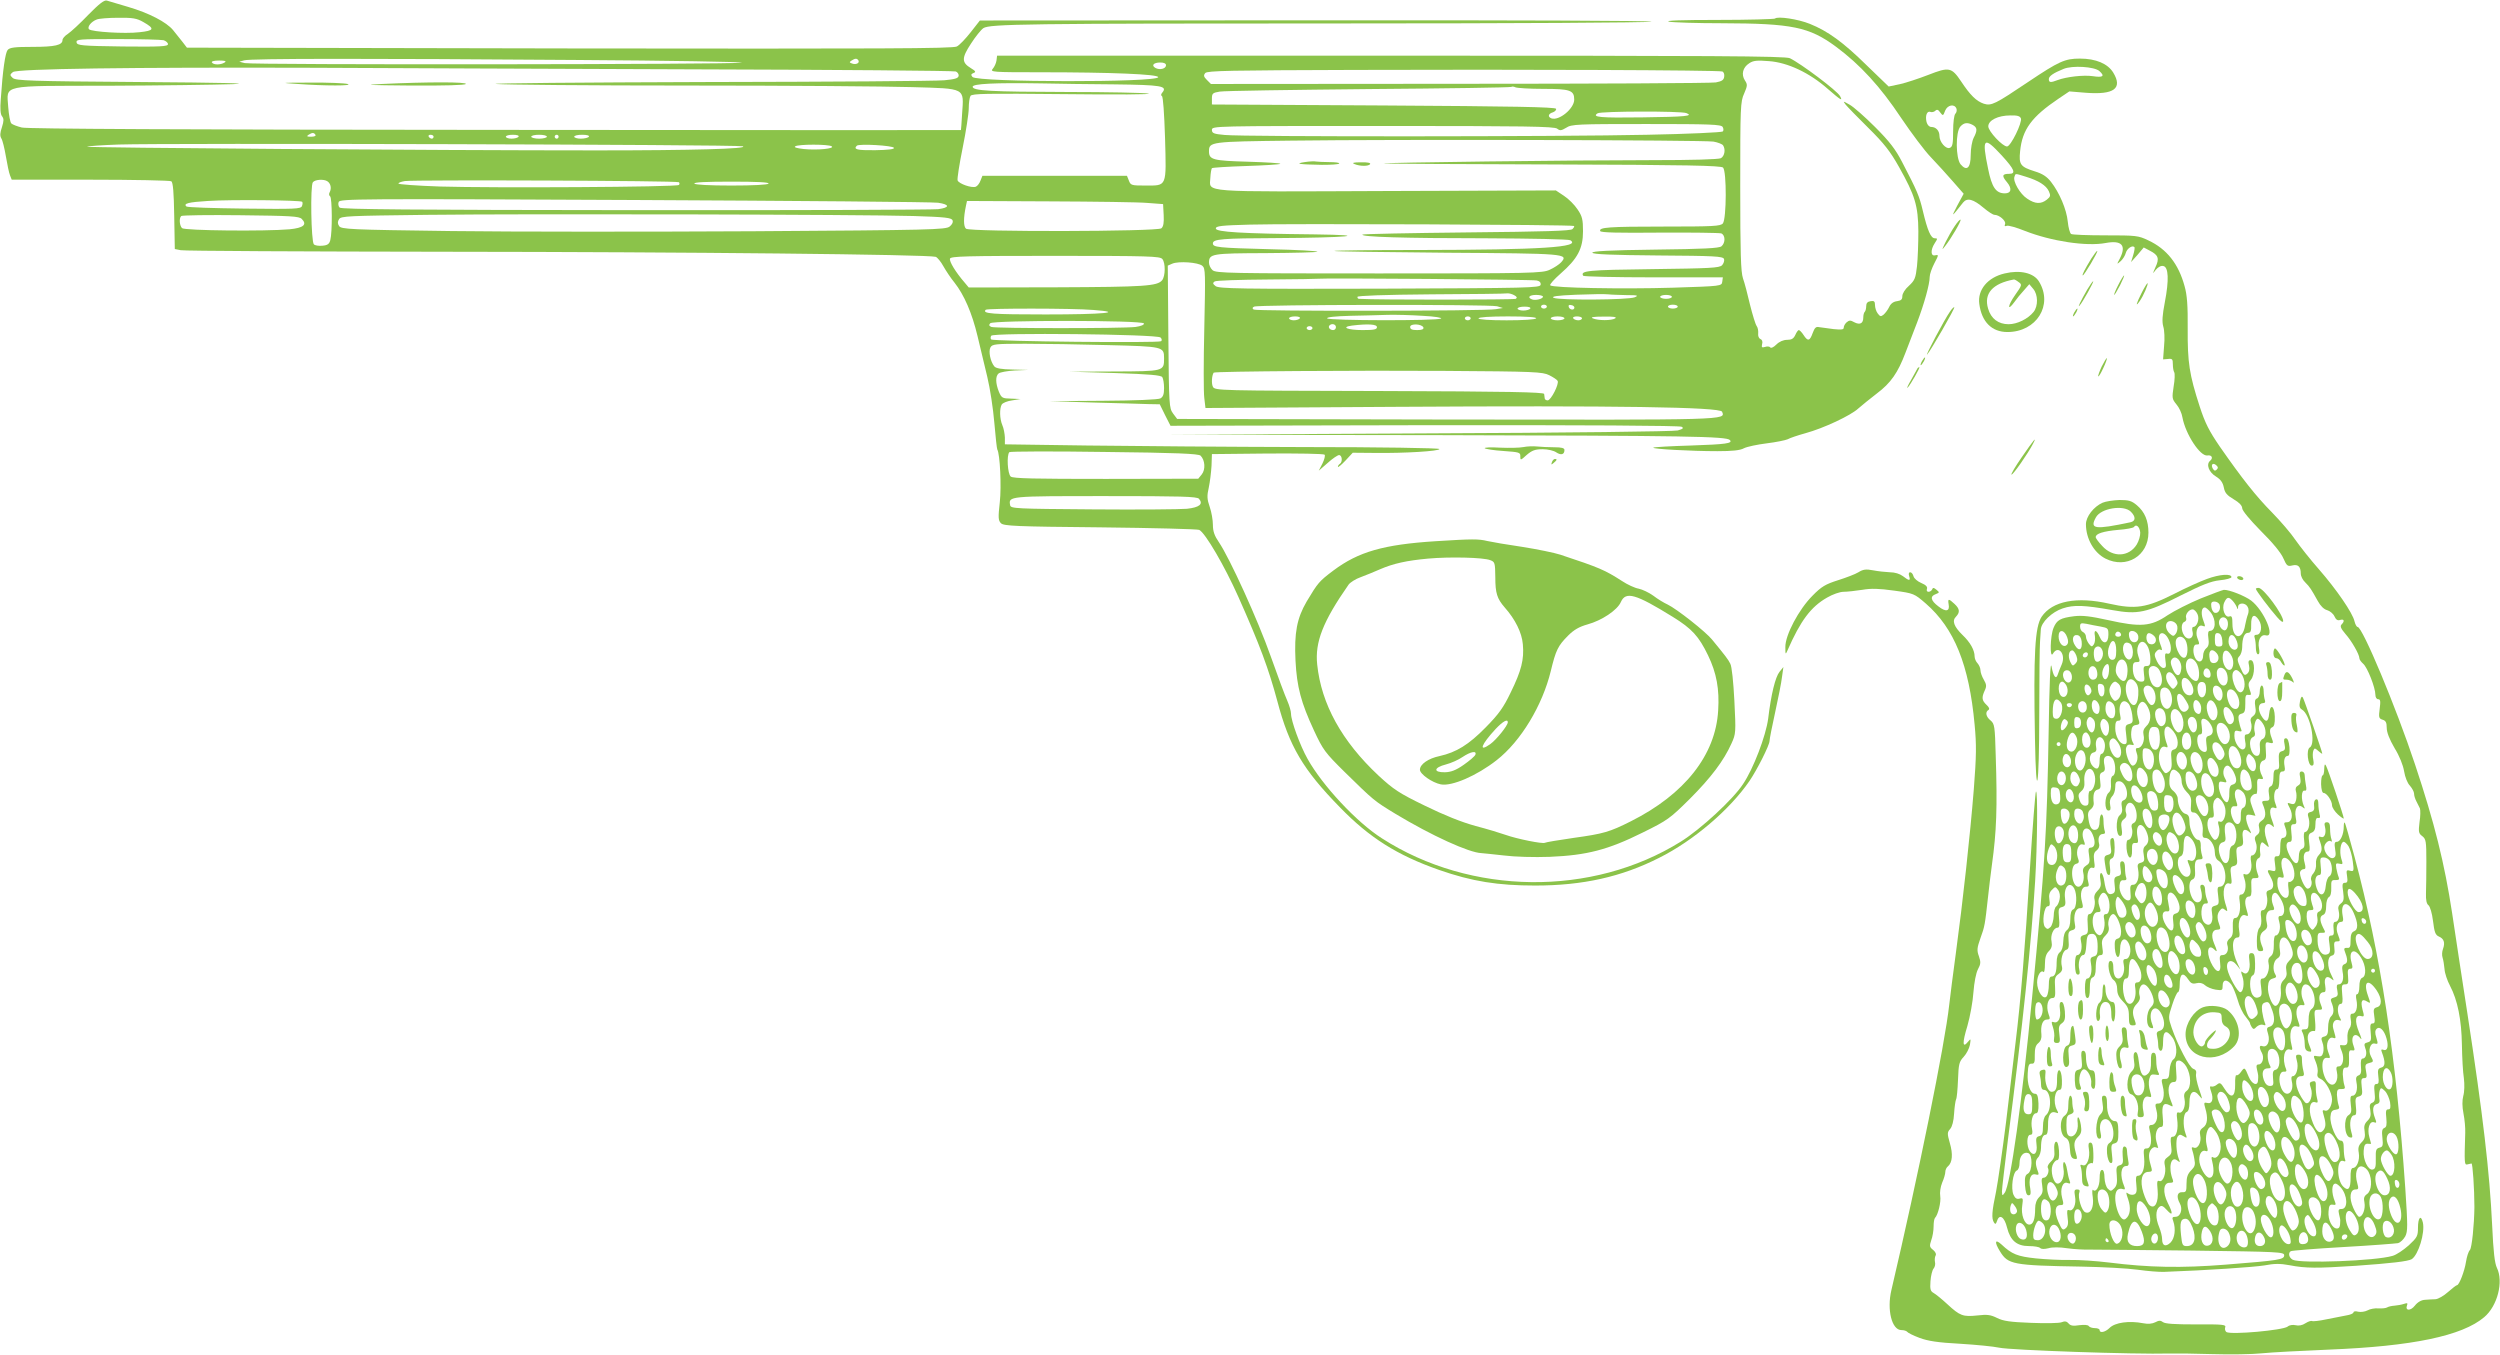 <?xml version="1.0" standalone="no"?>
<!DOCTYPE svg PUBLIC "-//W3C//DTD SVG 20010904//EN"
 "http://www.w3.org/TR/2001/REC-SVG-20010904/DTD/svg10.dtd">
<svg version="1.0" xmlns="http://www.w3.org/2000/svg"
 width="1280pt" height="694pt" viewBox="0 0 1280 694"
 preserveAspectRatio="xMidYMid meet">
<g transform="translate(0,694) scale(0.1,-0.1)"
fill="#8bc34a" stroke="none">
<path d="M452 6864 c-42 -44 -89 -87 -104 -97 -16 -10 -28 -24 -28 -32 0 -26
-38 -35 -153 -35 -92 0 -117 -3 -128 -16 -12 -15 -25 -102 -35 -252 -4 -50 -2
-78 7 -88 9 -12 9 -23 -1 -55 -10 -29 -11 -45 -3 -58 6 -9 16 -50 23 -91 7
-41 16 -85 21 -97 l9 -23 402 0 c222 0 409 -4 415 -8 9 -6 13 -57 15 -177 l3
-170 30 -6 c17 -4 633 -7 1370 -8 1224 -1 2457 -14 2496 -26 8 -3 26 -24 39
-48 13 -23 38 -61 57 -84 49 -62 90 -156 118 -274 14 -57 36 -151 50 -209 14
-58 30 -163 36 -235 6 -71 13 -133 15 -136 14 -23 22 -190 13 -270 -9 -80 -8
-94 6 -108 14 -14 74 -17 508 -21 271 -3 499 -9 507 -13 31 -15 131 -187 200
-342 111 -249 155 -368 200 -535 61 -231 131 -350 320 -543 151 -156 294 -246
508 -321 169 -59 301 -80 492 -80 243 0 442 44 635 142 176 88 361 246 462
393 39 57 103 184 103 205 0 9 13 76 29 148 16 72 32 154 35 181 l7 50 -20
-25 c-21 -26 -43 -114 -58 -240 -12 -88 -75 -255 -129 -335 -51 -78 -217 -231
-318 -294 -454 -283 -1076 -276 -1531 17 -129 82 -304 270 -380 406 -39 69
-85 196 -85 232 0 13 -9 43 -19 66 -11 24 -49 126 -85 228 -65 184 -210 503
-266 585 -22 32 -30 55 -30 88 0 24 -7 65 -16 91 -14 40 -15 57 -5 100 6 28
12 78 14 111 l2 60 284 3 c157 1 288 -1 293 -6 4 -4 -1 -25 -11 -45 l-19 -37
46 40 c24 22 51 40 58 40 16 0 19 -36 4 -45 -5 -3 -10 -10 -10 -15 0 -5 17 9
38 31 l38 41 114 -1 c150 -2 330 9 330 20 0 5 -307 10 -692 10 -381 1 -882 5
-1113 8 l-420 6 0 35 c-1 19 -6 48 -13 63 -14 33 -15 86 -3 106 5 8 29 18 53
21 l43 7 -48 2 c-45 1 -49 3 -63 36 -17 43 -18 79 -1 93 7 6 44 13 82 15 l70
3 -81 2 c-56 1 -85 6 -93 16 -20 24 -31 77 -20 97 9 17 24 19 178 19 92 0 284
-3 425 -7 282 -7 286 -8 286 -67 0 -67 0 -67 -255 -68 l-230 -1 234 -7 c180
-6 235 -11 242 -21 5 -8 9 -33 9 -56 0 -32 -5 -45 -19 -53 -12 -6 -127 -11
-293 -12 l-273 -2 225 -7 c124 -3 250 -7 281 -8 l57 -1 27 -55 28 -55 1301 3
c819 1 1307 -2 1316 -8 12 -7 7 -11 -20 -19 -21 -5 -551 -12 -1315 -15 l-1280
-7 1375 -2 c1272 -3 1468 -6 1487 -25 16 -17 -20 -22 -198 -28 -104 -3 -191
-8 -194 -11 -7 -7 194 -18 328 -18 75 0 117 4 136 15 16 8 68 19 116 25 49 6
97 16 108 21 10 6 51 20 91 31 92 25 233 91 271 127 17 15 59 49 94 76 72 54
108 106 147 209 15 39 42 109 60 156 36 95 64 195 64 232 0 14 11 45 24 70 22
42 23 45 5 41 -24 -7 -26 27 -3 62 15 23 15 25 0 25 -20 0 -37 39 -61 140 -18
77 -30 104 -106 250 -34 66 -65 106 -139 180 -52 52 -111 104 -130 114 -35 20
-35 20 -20 0 8 -10 60 -64 116 -119 81 -80 112 -120 157 -200 82 -146 98 -198
99 -330 0 -60 -3 -141 -7 -178 -7 -61 -11 -72 -41 -100 -20 -17 -34 -40 -34
-53 0 -17 -6 -23 -27 -26 -18 -2 -32 -12 -40 -29 -7 -15 -20 -32 -29 -40 -14
-11 -18 -10 -30 6 -8 10 -14 30 -14 43 0 19 -5 23 -22 20 -16 -2 -23 -10 -23
-25 0 -11 -3 -25 -7 -29 -5 -4 -8 -18 -8 -30 0 -30 -17 -39 -46 -24 -19 11
-26 11 -39 0 -8 -7 -15 -19 -15 -27 0 -11 -11 -12 -52 -8 -29 4 -62 8 -74 10
-16 4 -23 -3 -33 -30 -15 -42 -25 -44 -47 -10 -9 14 -20 25 -24 25 -4 0 -12
-11 -18 -25 -9 -19 -19 -25 -42 -25 -19 0 -40 -9 -55 -24 -14 -14 -27 -20 -31
-15 -3 5 -15 7 -26 3 -17 -5 -20 -3 -16 14 4 13 0 23 -9 26 -8 4 -13 16 -11
30 1 13 -2 29 -8 37 -6 8 -21 57 -34 109 -12 52 -28 113 -36 135 -11 33 -14
127 -14 472 0 406 1 433 20 474 17 40 18 46 4 67 -20 31 -11 67 22 88 20 14
40 16 101 11 97 -7 208 -60 301 -142 68 -59 78 -65 63 -37 -14 27 -201 167
-257 194 -24 11 -387 13 -2044 13 l-2015 0 -3 -25 c-2 -14 -11 -33 -19 -42
-15 -17 -3 -18 243 -18 363 0 604 -10 604 -25 0 -28 -928 -27 -951 1 -9 11 -7
15 5 20 14 5 12 10 -13 25 -48 29 -48 52 0 125 23 36 52 72 64 80 33 21 206
24 1865 24 839 0 1539 4 1555 9 17 5 -717 8 -1704 7 l-1734 -1 -47 -60 c-26
-33 -57 -66 -71 -73 -20 -11 -385 -12 -1983 -10 l-1959 4 -23 30 c-13 16 -35
43 -48 60 -34 41 -122 87 -231 119 -49 14 -98 29 -108 32 -13 4 -39 -16 -95
-73z m282 -37 c60 -34 56 -44 -20 -52 -76 -9 -244 2 -258 15 -11 11 10 39 39
50 11 5 61 9 110 9 75 1 96 -3 129 -22z m104 -93 c12 -4 22 -13 22 -20 0 -12
-38 -14 -232 -12 -212 3 -233 5 -236 21 -3 16 12 17 210 17 117 0 223 -3 236
-6z m2107 -101 c484 -3 868 -10 852 -14 -35 -9 -2507 -12 -2544 -2 l-28 7 25
7 c34 10 635 10 1695 2z m1450 -2 c8 -14 -13 -24 -33 -16 -14 5 -14 7 -2 15
19 12 27 12 35 1z m-3245 -11 c-20 -13 -57 -13 -65 0 -4 6 11 10 37 10 31 0
39 -3 28 -10z m4820 -14 c0 -18 -32 -26 -54 -14 -23 13 -10 28 25 28 18 0 29
-5 29 -14z m-2419 -21 c729 -2 1333 -7 1343 -11 9 -4 16 -14 14 -23 -2 -12
-20 -17 -73 -22 -39 -4 -587 -8 -1220 -9 -632 -2 -1116 -6 -1075 -10 41 -4
485 -8 985 -8 501 0 1015 -4 1143 -8 280 -8 267 -2 258 -136 -3 -46 -5 -83 -6
-84 0 -1 -1072 0 -2382 1 -1602 1 -2397 5 -2426 12 -24 6 -48 15 -54 21 -6 6
-13 44 -16 85 -7 115 -45 107 513 108 258 1 544 5 635 8 109 4 -50 8 -472 11
-564 4 -639 7 -653 21 -15 14 -15 17 1 30 21 17 598 25 1539 22 341 -2 1217
-5 1946 -8z m5267 -11 c7 -2 12 -14 10 -26 -2 -18 -12 -24 -43 -30 -22 -4
-613 -7 -1312 -7 l-1273 -1 -21 21 c-16 16 -18 23 -8 35 10 12 126 14 763 16
844 3 1864 -1 1884 -8z m-3111 -66 c240 -3 272 -8 244 -42 -7 -8 -8 -15 -2
-18 6 -2 12 -90 16 -214 7 -254 11 -244 -101 -244 -70 0 -75 1 -84 25 l-10 25
-370 0 -370 0 -10 -25 c-5 -14 -16 -28 -24 -31 -21 -8 -86 15 -93 32 -3 8 9
84 26 168 17 84 31 175 31 202 0 27 4 55 9 63 8 12 81 13 483 9 260 -3 453 -2
428 3 -25 4 -210 8 -411 8 -398 1 -489 6 -489 27 0 15 112 21 350 17 80 -2
249 -4 377 -5z m2194 -23 c138 0 159 -7 159 -55 0 -46 -78 -110 -117 -96 -20
8 -16 24 8 31 11 4 18 12 16 18 -3 9 -226 13 -883 17 l-879 5 0 30 c0 27 4 30
40 36 22 4 366 9 764 13 398 3 726 8 729 11 3 3 13 2 21 -2 9 -4 73 -8 142 -8z
m733 -124 c39 -15 -3 -19 -226 -22 -217 -3 -260 1 -228 21 18 11 426 12 454 1z
m186 -71 c5 -8 5 -19 1 -23 -5 -5 -179 -13 -387 -17 -431 -10 -2065 -11 -2164
-1 -56 5 -65 9 -65 26 0 20 7 20 876 20 723 0 879 -2 892 -14 14 -11 21 -10
46 5 27 18 56 19 411 19 327 0 382 -2 390 -15z m-7205 -40 c4 -6 -6 -10 -22
-10 -22 0 -25 2 -13 10 19 12 27 12 35 0z m605 -10 c0 -5 -4 -10 -9 -10 -6 0
-13 5 -16 10 -3 6 1 10 9 10 9 0 16 -4 16 -10z m435 0 c-3 -5 -19 -10 -36 -10
-16 0 -29 5 -29 10 0 6 16 10 36 10 21 0 33 -4 29 -10z m145 0 c0 -5 -18 -10
-40 -10 -22 0 -40 5 -40 10 0 6 18 10 40 10 22 0 40 -4 40 -10z m60 0 c0 -5
-4 -10 -10 -10 -5 0 -10 5 -10 10 0 6 5 10 10 10 6 0 10 -4 10 -10z m155 0
c-3 -5 -22 -10 -41 -10 -19 0 -34 5 -34 10 0 6 18 10 41 10 24 0 38 -4 34 -10z
m5758 -25 c23 -4 45 -13 49 -19 14 -21 8 -55 -11 -66 -13 -6 -144 -10 -358
-10 -397 0 -1375 -12 -1370 -17 2 -1 391 -4 865 -5 690 -2 864 -6 874 -16 19
-19 18 -263 -1 -286 -12 -14 -49 -16 -300 -16 -288 0 -335 -4 -328 -23 2 -8
94 -10 303 -8 164 1 307 -1 317 -4 21 -9 22 -48 1 -66 -12 -10 -91 -14 -340
-17 -234 -3 -324 -8 -321 -16 3 -8 101 -12 336 -14 290 -2 332 -4 338 -18 3
-9 -2 -23 -10 -32 -14 -14 -61 -16 -359 -20 -330 -4 -368 -8 -352 -34 3 -4
165 -8 360 -8 l355 0 -3 -22 c-3 -23 -4 -23 -253 -31 -261 -8 -614 -1 -628 12
-4 4 20 31 53 60 87 76 115 128 115 217 0 60 -4 77 -28 112 -15 23 -46 54 -69
69 l-42 28 -865 -3 c-972 -4 -907 -9 -904 68 1 23 5 45 8 49 4 3 82 8 175 11
93 3 171 8 175 11 3 4 -71 8 -164 11 -180 5 -201 10 -201 53 0 49 7 50 419 55
539 7 2113 3 2164 -5z m-4970 -24 c34 -13 -263 -21 -749 -21 -813 0 -2614 13
-2608 19 3 3 76 8 162 11 247 8 3171 0 3195 -9z m455 0 c19 -12 -74 -21 -143
-14 -36 4 -52 9 -43 14 17 11 169 11 186 0z m319 -8 c3 -7 -30 -11 -97 -12
-92 -1 -112 4 -93 23 11 11 186 1 190 -11z m-2901 -171 c17 -11 22 -35 13 -54
-6 -10 -5 -19 1 -23 11 -7 12 -185 1 -225 -5 -19 -14 -26 -40 -28 -19 -2 -38
1 -44 7 -14 14 -19 302 -5 318 11 14 56 17 74 5z m1800 -5 c4 -4 4 -10 0 -14
-10 -11 -960 -16 -1223 -8 -117 4 -213 11 -213 15 0 5 15 10 33 13 59 7 1396
2 1403 -6z m459 -7 c-4 -6 -78 -10 -190 -10 -112 0 -186 4 -190 10 -4 7 62 10
190 10 128 0 194 -3 190 -10z m-2388 -93 c3 -3 3 -13 -1 -22 -5 -15 -36 -16
-295 -13 -159 2 -293 6 -297 11 -16 15 11 22 109 28 120 8 475 4 484 -4z
m3256 -5 c61 -9 61 -25 0 -33 -27 -3 -724 -6 -1550 -5 -1142 1 -1505 4 -1514
13 -6 6 -9 19 -5 29 6 16 94 17 1514 10 829 -4 1529 -10 1555 -14z m1072 -1
l80 -6 3 -56 c2 -39 -1 -59 -12 -68 -20 -17 -979 -19 -1000 -2 -13 11 -14 53
0 119 l5 23 422 -2 c232 -1 458 -4 502 -8z m-1197 -67 c162 -5 194 -9 199 -22
4 -9 -2 -22 -15 -32 -20 -16 -95 -18 -1004 -24 -541 -3 -1237 -3 -1547 1 -521
7 -565 9 -575 26 -8 12 -8 22 0 35 10 16 46 17 450 22 524 6 2219 2 2492 -6z
m-3133 -15 c29 -29 9 -46 -63 -53 -124 -11 -537 -7 -550 6 -13 13 -16 51 -4
62 4 4 141 6 304 4 254 -3 300 -5 313 -19z m6514 -36 c3 -2 -1 -9 -8 -16 -9
-9 -140 -13 -541 -17 -290 -3 -531 -8 -534 -11 -12 -12 217 -19 629 -19 237
-1 427 -5 435 -10 58 -36 -148 -49 -769 -50 -244 0 -442 -2 -439 -5 2 -3 262
-6 576 -9 610 -4 624 -5 585 -49 -10 -11 -36 -28 -58 -38 -38 -18 -86 -19
-874 -19 -763 0 -836 1 -853 17 -10 9 -18 26 -18 38 0 46 15 48 290 49 142 1
261 4 265 7 3 4 -106 10 -242 13 -270 7 -293 10 -293 30 0 22 48 26 329 27
362 2 495 15 191 19 -370 4 -505 12 -505 30 0 13 28 16 175 20 190 6 1652 0
1659 -7z m-2108 -169 c17 -20 16 -88 -1 -109 -25 -30 -90 -34 -538 -36 l-452
-1 -20 24 c-47 54 -81 110 -76 124 5 12 83 14 539 14 482 0 536 -2 548 -16z
m205 -35 c16 -13 16 -37 10 -320 -4 -168 -4 -329 0 -357 l6 -51 972 6 c1131 7
1664 -1 1673 -25 17 -43 45 -42 -1410 -40 l-1380 3 -21 28 c-20 28 -21 40 -24
393 l-3 364 23 10 c32 14 133 7 154 -11z m1712 -75 c15 -3 22 -11 20 -22 -3
-16 -58 -17 -824 -20 -713 -2 -823 0 -840 13 -15 12 -16 16 -5 24 7 5 131 9
274 10 144 1 262 3 263 4 5 4 1090 -4 1112 -9z m-116 -75 c15 -8 17 -13 9 -19
-9 -5 -703 -6 -803 0 -5 0 -8 4 -8 10 0 6 137 11 378 13 207 1 383 3 390 5 7
1 23 -3 34 -9z m577 0 c56 0 62 -2 41 -11 -32 -14 -388 -16 -415 -3 -15 7 15
12 115 16 74 3 148 4 164 2 16 -2 58 -3 95 -4z m-429 -8 c0 -11 -38 -21 -56
-14 -26 10 -14 23 21 23 19 0 35 -4 35 -9z m660 -1 c0 -5 -13 -10 -30 -10 -16
0 -30 5 -30 10 0 6 14 10 30 10 17 0 30 -4 30 -10z m-895 -48 l30 -9 -36 -6
c-47 -10 -1225 -11 -1240 -2 -8 6 -8 10 2 15 17 11 1206 12 1244 2z m255 -2
c0 -5 -7 -10 -15 -10 -8 0 -15 5 -15 10 0 6 7 10 15 10 8 0 15 -4 15 -10z
m141 -5 c-1 -15 -24 -12 -29 3 -3 9 2 13 12 10 10 -1 17 -7 17 -13z m529 5 c0
-5 -11 -10 -25 -10 -14 0 -25 5 -25 10 0 6 11 10 25 10 14 0 25 -4 25 -10z
m-755 -10 c-3 -5 -19 -10 -36 -10 -16 0 -29 5 -29 10 0 6 16 10 36 10 21 0 33
-4 29 -10z m-2237 -7 c164 -12 54 -23 -245 -23 -274 0 -326 4 -306 24 8 8 443
8 551 -1z m1686 -30 c63 -3 102 -10 94 -14 -19 -12 -575 -11 -583 1 -4 6 41
11 117 13 68 1 155 4 194 5 39 1 119 -1 178 -5z m-629 -13 c-3 -5 -17 -10 -31
-10 -13 0 -24 5 -24 10 0 6 14 10 31 10 17 0 28 -4 24 -10z m875 0 c0 -5 -7
-10 -15 -10 -8 0 -15 5 -15 10 0 6 7 10 15 10 8 0 15 -4 15 -10z m335 0 c-4
-6 -65 -10 -151 -10 -89 0 -144 4 -144 10 0 6 57 10 151 10 97 0 148 -4 144
-10z m145 0 c0 -5 -16 -10 -35 -10 -19 0 -35 5 -35 10 0 6 16 10 35 10 19 0
35 -4 35 -10z m90 0 c0 -5 -9 -10 -19 -10 -11 0 -23 5 -26 10 -4 6 5 10 19 10
14 0 26 -4 26 -10z m170 0 c-18 -12 -88 -12 -115 0 -14 6 4 9 55 9 52 1 70 -2
60 -9z m-2413 -26 c2 -7 -15 -14 -43 -18 -60 -8 -717 -8 -738 0 -12 5 -14 10
-6 19 14 16 781 16 787 -1z m983 -19 c0 -8 -6 -15 -14 -15 -17 0 -28 14 -19
24 12 12 33 6 33 -9z m210 0 c0 -12 -15 -15 -74 -15 -76 0 -113 15 -54 23 83
10 128 7 128 -8z m238 -2 c2 -9 -8 -13 -32 -13 -26 0 -36 4 -36 16 0 19 61 16
68 -3z m-568 -3 c0 -5 -7 -10 -15 -10 -8 0 -15 5 -15 10 0 6 7 10 15 10 8 0
15 -4 15 -10z m-778 -48 c7 -7 8 -15 3 -19 -12 -10 -861 -1 -870 9 -4 4 -4 12
0 19 11 17 850 8 867 -9z m1990 -193 c20 -10 40 -23 43 -29 9 -15 -34 -100
-51 -100 -8 0 -15 5 -15 10 -1 6 -2 16 -3 23 -1 9 -178 13 -843 15 -827 2
-843 2 -853 22 -8 15 -6 57 4 72 4 7 759 12 1186 9 459 -3 498 -5 532 -22z
m-1785 -412 c23 -23 26 -71 6 -96 l-18 -22 -473 -1 c-364 0 -475 2 -487 12
-16 13 -22 110 -7 125 4 4 223 5 487 1 368 -4 482 -9 492 -19z m-8 -221 c23
-27 2 -44 -62 -51 -34 -3 -251 -5 -482 -3 -395 3 -420 4 -423 21 -9 47 -10 47
488 47 384 0 470 -2 479 -14z"/>
<path d="M1525 6510 c139 -10 287 -10 255 0 -14 4 -99 8 -190 7 -156 0 -159
-1 -65 -7z"/>
<path d="M1955 6510 c-103 -5 -72 -6 147 -8 176 -1 279 2 283 8 7 11 -195 11
-430 0z"/>
<path d="M6680 6110 c-54 -8 -30 -12 88 -14 46 0 86 2 89 7 2 4 -20 7 -51 7
-30 0 -60 2 -68 3 -7 2 -33 1 -58 -3z"/>
<path d="M6935 6100 c28 -12 73 -12 80 0 4 6 -14 10 -47 9 -39 0 -48 -3 -33
-9z"/>
<path d="M9088 6845 c-3 -3 -136 -7 -295 -7 -179 0 -273 -3 -248 -9 22 -4 144
-8 272 -8 359 -1 446 -19 583 -120 124 -92 227 -204 334 -365 52 -77 120 -168
152 -201 31 -33 82 -88 112 -123 l56 -64 -33 -61 c-32 -62 -31 -61 30 16 21
26 52 18 106 -28 23 -19 47 -35 55 -35 24 0 60 -31 54 -47 -4 -11 -2 -13 9 -9
8 3 50 -9 92 -26 135 -53 316 -81 415 -62 81 15 106 -12 72 -79 -17 -32 -17
-32 4 -14 11 10 23 29 26 42 6 22 33 41 44 30 3 -3 0 -21 -6 -41 l-11 -36 33
37 32 38 32 -17 c43 -22 49 -40 28 -84 -16 -37 -16 -37 2 -13 11 13 26 22 38
19 27 -5 30 -71 8 -185 -13 -68 -15 -100 -8 -125 6 -18 8 -63 4 -101 l-5 -67
25 2 c22 3 25 -1 25 -27 0 -16 3 -35 7 -41 4 -6 3 -39 -3 -73 -9 -59 -8 -64
14 -91 14 -16 28 -46 31 -67 16 -86 91 -201 128 -195 22 4 31 -13 14 -27 -22
-18 -7 -59 30 -81 24 -15 35 -31 40 -56 5 -27 16 -40 50 -60 29 -17 44 -33 44
-46 0 -12 38 -58 96 -117 59 -58 104 -113 115 -140 17 -39 22 -42 46 -36 29 7
43 -6 43 -42 0 -13 10 -33 23 -45 24 -24 30 -34 64 -95 14 -26 32 -43 48 -47
14 -4 31 -18 37 -31 8 -18 17 -24 30 -19 20 6 24 -6 7 -23 -9 -9 -4 -21 19
-48 33 -37 72 -106 72 -125 0 -7 9 -19 19 -28 22 -18 63 -123 63 -159 0 -13 6
-23 14 -23 12 0 13 -10 8 -49 -6 -44 -4 -50 15 -56 16 -5 21 -14 21 -41 0 -24
14 -59 40 -104 25 -40 44 -88 49 -119 5 -30 17 -61 30 -74 11 -13 21 -31 21
-40 0 -10 5 -27 12 -40 6 -12 14 -28 18 -36 3 -8 3 -40 -2 -70 -6 -50 -5 -58
14 -72 19 -15 21 -26 21 -130 0 -63 -1 -136 -2 -164 -1 -33 3 -53 13 -60 8 -7
18 -40 23 -80 7 -58 12 -72 30 -80 26 -11 33 -31 21 -64 -5 -13 -6 -33 -2 -44
4 -12 8 -38 10 -59 1 -20 14 -59 28 -85 39 -74 59 -174 61 -303 1 -63 5 -140
10 -170 4 -32 3 -71 -3 -91 -6 -24 -6 -54 1 -90 6 -30 10 -74 9 -99 -5 -156
-4 -165 10 -162 7 2 17 4 22 5 6 2 15 -131 15 -223 -1 -92 -13 -208 -23 -220
-8 -8 -16 -35 -20 -60 -7 -47 -35 -120 -46 -120 -4 0 -24 -16 -46 -35 -21 -19
-50 -36 -64 -37 -14 0 -38 -2 -54 -3 -19 -1 -38 -12 -52 -30 -22 -28 -51 -27
-40 2 5 11 1 13 -16 7 -12 -4 -34 -8 -48 -9 -15 -1 -32 -5 -38 -9 -6 -4 -26
-6 -44 -5 -18 2 -44 -3 -56 -10 -13 -7 -35 -10 -48 -7 -13 4 -24 2 -24 -3 0
-6 -17 -13 -37 -16 -21 -4 -67 -13 -102 -20 -36 -8 -69 -11 -73 -9 -5 3 -20
-2 -34 -11 -16 -11 -35 -14 -51 -10 -14 3 -31 1 -40 -7 -23 -19 -290 -43 -314
-28 -6 5 -9 15 -6 24 6 14 -11 16 -149 15 -109 0 -159 3 -170 12 -12 9 -20 9
-39 -1 -16 -8 -37 -10 -62 -5 -72 14 -144 4 -172 -24 -22 -22 -51 -28 -51 -11
0 6 -11 10 -24 10 -14 0 -28 5 -31 10 -4 7 -23 8 -49 5 -31 -5 -45 -3 -55 9
-9 11 -19 13 -36 6 -12 -5 -83 -6 -156 -3 -106 4 -142 9 -174 25 -32 16 -50
19 -100 13 -75 -8 -90 -2 -154 57 -28 26 -60 52 -71 58 -16 9 -19 19 -16 60 2
28 9 57 16 65 7 8 10 23 7 34 -2 10 -1 25 3 32 5 7 0 19 -12 29 -19 15 -20 20
-10 50 7 18 12 50 12 70 0 20 3 40 7 44 16 16 32 83 27 112 -3 18 1 47 10 69
9 20 16 45 16 55 0 10 6 23 14 29 22 19 26 62 9 119 -14 49 -13 55 2 72 10 11
18 41 20 79 2 33 7 66 10 72 4 6 8 51 10 101 3 81 6 92 29 117 14 15 28 42 32
61 5 33 5 34 -10 16 -28 -35 -30 -7 -3 81 14 49 28 126 31 173 4 50 13 98 23
117 15 28 15 37 5 67 -11 30 -10 42 8 93 22 60 23 68 39 213 5 47 14 121 20
165 23 165 28 290 19 559 -4 148 -6 160 -26 177 -24 19 -29 44 -11 54 7 5 3
14 -10 26 -24 23 -26 37 -9 74 10 21 9 31 -5 55 -9 15 -17 37 -17 48 0 11 -7
27 -15 36 -8 8 -15 24 -15 35 0 32 -22 72 -62 110 -44 43 -55 73 -33 94 21 22
19 40 -8 65 -30 28 -35 28 -30 -2 7 -36 -14 -41 -52 -11 -40 30 -45 52 -14 63
20 8 20 9 3 23 -13 11 -18 11 -21 2 -3 -7 -11 -13 -19 -13 -8 0 -11 6 -8 15 4
10 -5 20 -29 30 -19 8 -37 23 -40 35 -3 11 -10 20 -17 20 -7 0 -9 -8 -5 -20 8
-25 0 -25 -32 0 -16 12 -41 20 -67 20 -22 1 -61 5 -86 10 -36 7 -51 5 -75 -10
-16 -10 -64 -28 -105 -41 -63 -20 -84 -32 -130 -79 -70 -70 -140 -202 -139
-263 0 -39 1 -40 11 -17 67 153 120 223 202 270 29 17 66 30 85 30 19 0 62 5
95 10 46 8 85 7 164 -4 101 -14 103 -15 162 -66 146 -127 222 -314 250 -620
10 -104 9 -161 -4 -330 -19 -237 -56 -575 -92 -840 -14 -102 -29 -221 -34
-265 -22 -201 -159 -876 -296 -1460 -24 -101 2 -205 51 -205 13 0 26 -4 30 -9
3 -5 31 -19 63 -31 43 -16 94 -24 207 -30 83 -5 173 -14 200 -20 57 -13 699
-35 870 -30 28 1 127 0 220 -3 94 -3 208 -1 255 4 47 5 202 13 345 19 425 17
681 70 794 166 68 57 100 182 65 253 -11 23 -18 81 -24 214 -13 278 -48 572
-126 1082 -25 160 -60 393 -79 519 -39 256 -90 462 -190 762 -98 295 -269 704
-294 704 -5 0 -12 13 -16 29 -9 42 -92 163 -182 266 -44 50 -97 117 -120 150
-22 33 -76 96 -120 141 -83 84 -153 173 -268 338 -54 79 -75 120 -102 203 -54
166 -63 227 -62 401 1 117 -3 172 -16 217 -31 114 -91 190 -185 234 -52 25
-63 26 -220 26 -91 0 -170 3 -176 7 -6 4 -14 32 -17 63 -6 63 -43 149 -86 204
-21 27 -44 42 -84 54 -73 23 -81 35 -74 103 11 111 59 176 197 269 l55 37 85
-7 c144 -11 189 22 140 103 -28 46 -89 72 -171 72 -77 0 -107 -14 -264 -119
-171 -115 -189 -124 -228 -112 -38 13 -69 43 -116 114 -49 73 -62 75 -167 34
-49 -19 -115 -41 -147 -48 l-57 -12 -113 109 c-121 119 -199 175 -291 212 -59
24 -165 40 -178 27z m1661 -269 c29 -26 19 -34 -34 -26 -47 7 -134 -3 -180
-20 -36 -14 -45 -13 -45 5 0 15 23 31 75 52 45 19 159 12 184 -11z m-732 -192
c3 -8 1 -20 -6 -27 -6 -6 -11 -44 -11 -89 0 -64 -3 -80 -17 -85 -20 -8 -53 30
-53 61 0 27 -18 46 -42 46 -10 0 -20 10 -24 25 -8 32 2 59 20 52 7 -3 19 0 25
6 8 8 15 6 25 -9 14 -18 15 -18 25 9 12 30 48 37 58 11z m330 -50 c8 -21 -52
-144 -71 -144 -23 0 -96 78 -96 103 0 31 50 56 113 56 35 1 49 -3 54 -15z
m-246 -34 c23 -13 24 -28 4 -66 -8 -16 -15 -55 -15 -87 0 -67 -20 -86 -52 -48
-25 32 -26 165 -1 193 18 20 36 23 64 8z m148 -156 c66 -72 74 -94 38 -94 -36
0 -39 -10 -12 -42 28 -33 23 -58 -10 -58 -46 0 -67 31 -86 126 -33 159 -23
169 70 68z m124 -109 c65 -20 103 -44 117 -74 10 -22 9 -28 -10 -43 -30 -24
-60 -23 -101 5 -37 24 -74 89 -65 112 6 18 1 18 59 0z m977 -1499 c-8 -8 -13
-7 -20 4 -12 20 -1 33 16 19 11 -9 12 -15 4 -23z"/>
<path d="M10008 5782 c-14 -20 -35 -58 -47 -82 -20 -41 -20 -43 -2 -20 31 39
84 130 79 135 -3 3 -16 -12 -30 -33z"/>
<path d="M10708 5617 c-33 -54 -50 -87 -44 -87 7 0 79 121 74 125 -2 2 -15
-15 -30 -38z"/>
<path d="M10264 5540 c-87 -20 -140 -84 -130 -156 12 -92 64 -144 144 -144
149 0 235 138 162 258 -27 45 -97 61 -176 42z m71 -44 c19 -13 18 -16 -18 -67
-38 -54 -41 -87 -3 -35 11 16 33 43 49 60 l27 31 20 -24 c25 -29 26 -88 2
-118 -29 -36 -84 -63 -128 -63 -52 0 -90 28 -105 80 -23 77 23 129 132 149 3
1 14 -5 24 -13z"/>
<path d="M10845 5480 c-14 -27 -23 -50 -20 -50 2 0 16 23 30 50 14 28 23 50
20 50 -2 0 -16 -22 -30 -50z"/>
<path d="M10687 5458 c-35 -61 -51 -95 -40 -83 14 14 76 125 70 125 -3 0 -16
-19 -30 -42z"/>
<path d="M10965 5440 c-28 -56 -33 -75 -10 -42 19 26 47 92 40 92 -2 0 -16
-22 -30 -50z"/>
<path d="M9983 5343 c-26 -36 -129 -231 -116 -218 16 16 144 238 139 242 -2 2
-13 -8 -23 -24z"/>
<path d="M10620 5340 c-6 -11 -8 -20 -6 -20 3 0 10 9 16 20 6 11 8 20 6 20 -3
0 -10 -9 -16 -20z"/>
<path d="M9840 5090 c-6 -11 -8 -20 -6 -20 3 0 10 9 16 20 6 11 8 20 6 20 -3
0 -10 -9 -16 -20z"/>
<path d="M10761 5064 c-12 -26 -20 -48 -18 -51 3 -2 14 17 26 43 12 25 20 48
18 50 -2 2 -13 -17 -26 -42z"/>
<path d="M9817 5053 c-2 -5 -17 -30 -32 -58 -16 -27 -24 -45 -18 -40 14 14 66
105 60 105 -3 0 -8 -3 -10 -7z"/>
<path d="M10352 4600 c-34 -49 -58 -90 -53 -90 9 0 85 109 110 158 22 42 5 22
-57 -68z"/>
<path d="M7800 4651 c-19 -4 -73 -5 -120 -3 -47 3 -82 1 -78 -3 4 -4 47 -11
95 -14 82 -6 88 -7 87 -28 0 -21 1 -21 33 8 27 23 43 29 81 29 27 0 57 -7 70
-16 24 -16 42 -12 42 12 0 10 -14 14 -52 14 -29 0 -69 2 -88 4 -19 2 -51 1
-70 -3z"/>
<path d="M7946 4574 c-5 -14 -4 -15 9 -4 17 14 19 20 6 20 -5 0 -12 -7 -15
-16z"/>
<path d="M10765 4366 c-45 -20 -85 -71 -85 -110 0 -74 41 -146 100 -176 107
-54 220 14 220 133 0 61 -19 106 -59 140 -27 23 -42 27 -89 27 -31 -1 -71 -7
-87 -14z m145 -46 c26 -26 25 -48 -2 -54 -184 -39 -210 -35 -177 25 25 47 142
66 179 29z m48 -106 c1 -16 -7 -44 -18 -62 -40 -64 -122 -68 -177 -7 -18 19
-33 39 -33 45 0 18 39 30 115 37 42 3 78 10 81 15 11 17 29 1 32 -28z"/>
<path d="M7350 4169 c-266 -17 -395 -54 -523 -150 -73 -55 -79 -62 -137 -159
-50 -86 -64 -160 -57 -303 7 -134 28 -214 95 -358 46 -99 57 -113 155 -210
152 -149 152 -149 262 -216 184 -111 377 -199 440 -201 11 -1 63 -6 115 -12
55 -7 154 -10 235 -7 190 8 298 36 475 124 128 63 140 72 241 172 110 110 175
197 214 284 23 50 23 57 15 219 -5 96 -13 176 -21 190 -11 22 -24 39 -93 123
-33 41 -182 158 -228 180 -18 8 -51 28 -73 45 -22 16 -56 32 -75 36 -19 3 -58
21 -85 39 -89 57 -114 68 -316 135 -31 10 -119 28 -195 40 -76 11 -157 25
-179 30 -45 11 -75 11 -265 -1z m280 -97 c24 -9 25 -13 26 -88 0 -81 9 -109
48 -154 54 -61 88 -129 93 -189 7 -77 -7 -134 -63 -248 -36 -75 -60 -109 -127
-177 -87 -89 -151 -128 -236 -147 -58 -12 -101 -42 -101 -70 0 -22 62 -66 107
-75 56 -11 184 44 286 124 124 97 234 280 277 456 26 108 37 130 89 182 29 29
56 45 99 57 73 20 153 73 171 115 25 56 76 41 265 -76 99 -61 134 -100 181
-197 44 -91 59 -174 52 -283 -13 -228 -172 -429 -447 -567 -109 -55 -141 -64
-293 -85 -76 -11 -142 -22 -147 -25 -11 -7 -144 20 -200 40 -25 9 -94 30 -155
46 -73 20 -160 55 -260 104 -132 64 -160 83 -237 154 -188 176 -293 366 -314
569 -12 114 29 220 161 409 8 11 36 29 62 38 27 10 71 28 98 40 69 30 138 45
247 55 111 10 283 6 318 -8z m90 -830 c0 -17 -59 -90 -90 -112 -62 -44 -47 -3
28 78 37 39 62 53 62 34z m-166 -166 c-3 -8 -30 -31 -60 -52 -40 -28 -65 -37
-96 -38 -61 -1 -58 24 5 40 27 7 65 24 85 38 42 28 74 34 66 12z"/>
<path d="M11300 3976 c-36 -13 -111 -47 -167 -76 -143 -72 -199 -81 -333 -51
-167 38 -292 14 -347 -67 -34 -52 -42 -186 -34 -625 6 -344 22 -254 22 128 0
182 2 348 4 370 1 22 3 50 4 62 2 37 57 90 112 108 57 19 110 17 256 -9 128
-23 173 -14 348 75 110 55 154 73 200 78 33 3 60 11 60 16 0 19 -60 15 -125
-9z"/>
<path d="M11455 3980 c3 -5 13 -10 21 -10 8 0 12 5 9 10 -3 6 -13 10 -21 10
-8 0 -12 -4 -9 -10z"/>
<path d="M11550 3925 c0 -8 70 -101 109 -145 18 -21 30 -29 31 -20 0 33 -101
170 -126 170 -8 0 -14 -2 -14 -5z"/>
<path d="M11268 3876 c-58 -24 -135 -63 -170 -86 -85 -58 -139 -62 -304 -25
-91 20 -132 25 -174 20 -71 -9 -89 -19 -106 -60 -17 -41 -20 -161 -3 -132 27
47 68 -2 45 -55 -8 -18 -17 -41 -20 -51 -9 -29 -23 -11 -32 40 -6 33 -11 -76
-15 -337 -9 -514 -18 -670 -85 -1360 -50 -522 -111 -959 -140 -997 -12 -17
-13 -16 -14 7 0 14 14 131 30 260 77 595 120 1007 140 1330 11 180 14 467 4
457 -3 -3 -17 -176 -30 -384 -27 -435 -48 -685 -74 -898 -10 -82 -32 -267 -49
-410 -18 -143 -41 -303 -51 -355 -22 -104 -24 -138 -11 -159 7 -11 10 -9 16 8
12 38 38 20 51 -34 17 -67 50 -95 113 -95 26 0 51 -4 57 -10 6 -6 21 -6 42 -1
19 6 57 6 96 0 35 -5 88 -8 117 -7 30 0 266 -2 524 -5 445 -6 470 -7 470 -24
0 -22 -22 -26 -300 -48 -227 -18 -391 -15 -598 11 -65 8 -155 14 -200 13 -45
-1 -123 3 -173 8 -94 10 -123 21 -176 71 -34 31 -38 13 -8 -35 41 -67 65 -72
415 -78 110 -2 241 -9 290 -16 50 -7 110 -12 135 -11 220 8 457 24 513 33 52
10 82 10 130 1 82 -16 140 -16 337 -3 185 13 269 23 288 34 34 22 69 135 57
188 -10 42 -25 25 -25 -28 0 -41 -4 -49 -47 -89 -27 -24 -64 -49 -83 -54 -87
-26 -472 -40 -511 -20 -20 11 -25 35 -10 44 5 3 125 13 267 21 143 8 269 18
281 20 13 3 29 19 38 35 13 26 13 52 0 247 -47 676 -126 1197 -260 1697 -25
93 -47 172 -50 174 -3 3 -5 -6 -5 -21 0 -38 -17 -77 -35 -77 -12 0 -14 -8 -9
-39 5 -29 3 -39 -10 -44 -17 -7 -46 27 -46 54 0 20 24 42 35 31 5 -4 5 1 2 11
-4 10 -7 34 -7 53 0 25 -4 34 -16 34 -12 0 -15 -6 -10 -24 8 -32 -3 -59 -21
-51 -11 4 -13 1 -9 -11 17 -45 17 -63 -1 -81 -11 -11 -17 -29 -15 -46 2 -17
-4 -37 -13 -48 -10 -10 -15 -25 -12 -34 8 -20 -2 -45 -18 -45 -15 0 -45 69
-38 87 3 7 11 13 18 13 10 0 11 7 5 31 -10 35 -4 59 16 59 10 0 12 10 7 45 -5
38 -3 46 13 52 14 6 19 18 19 43 0 24 4 34 14 32 10 -2 12 4 7 20 -3 13 -6 36
-6 51 0 19 -4 27 -12 24 -8 -2 -12 -16 -10 -31 3 -21 -1 -29 -16 -33 -17 -4
-19 -9 -11 -35 8 -31 -3 -68 -20 -68 -5 0 -7 -18 -4 -40 4 -31 2 -41 -11 -46
-10 -4 -16 -18 -16 -40 0 -47 -23 -44 -48 7 -21 42 -20 69 3 69 9 0 11 13 7
45 -4 37 -2 45 12 45 14 0 16 6 10 35 -8 44 10 72 34 53 14 -11 15 -10 7 7
-14 33 -12 80 4 77 10 -2 12 5 7 29 -3 17 -6 40 -6 50 0 11 -7 19 -15 19 -11
0 -13 -8 -8 -31 4 -24 2 -34 -11 -41 -11 -6 -15 -16 -11 -29 4 -11 4 -32 1
-45 -5 -20 -11 -24 -27 -19 -20 7 -20 6 -5 -23 18 -35 11 -72 -15 -72 -16 0
-17 -4 -8 -27 11 -30 6 -53 -13 -53 -9 0 -13 -16 -13 -47 0 -38 -3 -48 -16
-47 -14 1 -16 -6 -11 -39 5 -37 4 -40 -16 -35 -26 7 -26 2 -7 -32 20 -35 18
-61 -5 -67 -15 -4 -18 -11 -14 -29 8 -32 -3 -74 -20 -74 -11 0 -13 -10 -9 -38
3 -25 0 -43 -9 -53 -8 -8 -13 -36 -13 -66 0 -45 3 -53 19 -53 13 0 16 4 11 18
-19 43 -17 69 5 85 18 12 21 22 16 42 -9 36 1 65 24 65 16 0 17 4 7 29 -12 32
-3 65 16 59 6 -2 20 -21 30 -41 19 -39 15 -77 -8 -77 -10 0 -12 -7 -5 -31 9
-32 -1 -69 -20 -69 -5 0 -9 -21 -8 -47 0 -33 -4 -50 -16 -59 -11 -8 -15 -20
-11 -36 8 -31 -10 -78 -30 -78 -12 0 -13 -9 -8 -45 5 -37 3 -46 -12 -51 -12
-5 -23 -1 -31 11 -18 25 -18 94 0 101 9 4 13 22 12 60 -1 43 -4 54 -18 54 -13
0 -15 -7 -11 -40 7 -47 -11 -77 -33 -59 -11 9 -12 6 -3 -20 12 -33 5 -81 -11
-81 -13 0 -59 81 -66 118 -9 43 20 56 48 21 l19 -24 -14 30 c-32 66 -32 135
-1 135 11 0 13 9 8 39 -7 44 9 83 31 75 18 -7 18 -8 6 34 -11 38 -5 62 15 62
10 0 13 13 11 48 -2 42 0 47 20 46 18 0 20 3 12 23 -13 35 -11 73 5 79 8 3 11
15 8 29 -2 14 -1 32 2 41 6 15 8 15 26 -1 20 -18 20 -18 5 25 -22 63 -2 103
33 68 7 -7 5 5 -4 29 -18 46 -13 76 11 67 13 -5 14 -2 5 22 -12 30 -6 74 10
74 6 0 10 20 10 45 0 35 4 45 16 45 12 0 15 7 11 27 -6 32 1 53 17 53 7 0 10
16 8 45 -3 30 -9 45 -18 45 -10 0 -12 -8 -7 -31 5 -24 2 -31 -13 -35 -16 -4
-18 -13 -16 -50 3 -35 1 -44 -12 -44 -12 0 -16 -10 -16 -40 0 -26 -5 -43 -14
-46 -10 -4 -13 -15 -9 -40 5 -30 3 -34 -17 -34 -17 0 -21 -4 -15 -17 19 -43
17 -71 -4 -84 -15 -10 -19 -20 -14 -38 4 -16 1 -28 -11 -36 -13 -10 -14 -18
-6 -39 11 -29 -1 -66 -21 -66 -6 0 -7 -14 -3 -35 7 -38 -10 -70 -32 -61 -10 4
-10 -2 -2 -25 12 -35 3 -79 -17 -79 -10 0 -12 -9 -8 -34 7 -45 -3 -86 -22 -86
-11 0 -14 -11 -13 -46 2 -34 -2 -49 -16 -59 -11 -9 -16 -20 -12 -33 9 -27 -3
-52 -24 -52 -15 0 -17 -6 -13 -40 8 -58 -21 -55 -48 4 -25 56 -13 96 19 64 16
-16 15 -8 -2 32 -17 41 -10 70 16 70 14 0 18 5 14 16 -15 40 -16 60 -3 79 12
16 17 17 30 6 14 -11 14 -7 0 36 -17 55 -5 110 22 99 12 -4 13 3 8 40 -5 40
-3 46 14 50 18 5 20 12 15 50 -4 39 -2 46 16 50 17 5 19 12 15 45 -6 41 9 52
36 27 9 -9 8 -2 -3 19 -9 18 -16 42 -16 54 0 17 5 20 24 17 l24 -5 -16 43
c-13 35 -13 45 -3 58 7 9 17 13 22 11 4 -3 7 14 6 37 -2 37 1 43 16 40 15 -3
17 0 8 17 -17 31 -13 72 7 77 14 4 16 14 13 51 -3 43 -2 46 19 40 16 -4 20 -2
16 10 -17 43 -18 63 -3 69 11 4 15 19 14 55 -2 57 -24 68 -29 14 -4 -44 -18
-47 -41 -8 -19 33 -14 63 10 63 10 0 13 6 9 16 -3 9 -6 29 -6 45 0 16 -4 29
-10 29 -5 0 -10 -14 -10 -30 0 -17 -6 -33 -14 -36 -11 -4 -13 -16 -9 -41 5
-27 2 -39 -11 -49 -12 -8 -16 -19 -11 -33 9 -28 -3 -61 -21 -61 -12 0 -13 -8
-9 -34 5 -22 3 -36 -6 -41 -18 -12 -49 31 -49 67 0 26 3 30 21 25 16 -4 19 -2
13 11 -4 9 -9 30 -12 45 -3 22 0 29 15 33 16 4 19 14 19 52 -1 39 2 47 16 44
15 -2 16 1 6 28 -8 25 -7 34 6 49 22 24 22 101 0 101 -12 0 -14 -7 -9 -28 4
-20 1 -33 -10 -42 -13 -11 -18 -6 -34 31 -17 38 -18 46 -5 60 8 8 14 29 14 45
0 47 11 74 30 74 13 0 17 9 16 41 -1 50 16 60 39 25 20 -30 13 -76 -11 -76
-11 0 -14 -5 -10 -16 3 -9 6 -31 6 -50 0 -19 5 -34 11 -34 7 0 9 11 5 31 -8
40 9 73 35 66 51 -13 -9 127 -75 178 -32 24 -112 56 -140 55 -6 -1 -59 -20
-118 -44z m164 -13 c9 -10 18 -25 21 -33 4 -12 6 -11 6 3 1 22 37 23 49 0 6
-9 6 -26 2 -37 -5 -12 -11 -37 -15 -57 -12 -79 -65 -73 -65 7 0 34 -3 42 -15
38 -23 -9 -41 39 -27 71 14 30 23 31 44 8z m-68 -18 c8 -22 -4 -46 -23 -43 -9
2 -17 15 -19 31 -3 21 1 27 16 27 11 0 22 -7 26 -15z m-45 -41 c29 -37 26 -94
-4 -94 -9 0 -12 -11 -8 -38 4 -27 1 -42 -11 -51 -9 -7 -16 -24 -16 -37 0 -31
-20 -41 -37 -19 -18 26 -17 75 2 75 18 0 18 1 5 35 -12 32 4 69 26 61 17 -6
17 -7 3 33 -11 32 -7 61 10 61 5 0 19 -12 30 -26z m-68 -8 c12 -25 -2 -66 -22
-66 -5 0 -7 -11 -3 -25 8 -33 -23 -47 -42 -20 -18 25 -18 64 0 71 8 3 12 12 9
20 -6 17 14 44 33 44 8 0 19 -11 25 -24z m154 -35 c7 -23 -4 -53 -18 -48 -18
6 -31 33 -24 51 9 22 34 20 42 -3z m-257 -29 c2 -13 -2 -30 -9 -38 -10 -13
-14 -12 -30 2 -19 17 -25 45 -12 58 15 15 48 1 51 -22z m-393 0 c38 -7 40 -9
40 -42 0 -46 -27 -53 -45 -10 -16 37 -31 39 -24 3 2 -16 0 -35 -6 -43 -9 -13
-12 -12 -25 4 -8 11 -15 27 -15 37 0 9 -7 19 -15 23 -8 3 -15 15 -15 27 0 19
4 20 33 15 17 -4 50 -10 72 -14z m-171 -55 c7 -19 6 -31 -2 -39 -17 -17 -42 8
-42 44 0 38 30 35 44 -5z m276 12 c0 -5 -7 -9 -15 -9 -15 0 -20 12 -9 23 8 8
24 -1 24 -14z m88 -7 c2 -14 -3 -25 -13 -29 -19 -7 -35 12 -35 40 0 28 44 18
48 -11z m86 -4 c13 -22 -5 -44 -28 -35 -22 9 -22 60 0 55 9 -2 22 -11 28 -20z
m70 -13 c18 -38 13 -80 -9 -71 -10 3 -12 -5 -8 -35 5 -32 3 -39 -11 -39 -9 0
-24 16 -33 35 -13 28 -14 37 -3 49 7 9 16 13 21 10 11 -7 11 -1 -1 30 -22 58
18 76 44 21z m274 -3 c3 -27 0 -32 -17 -32 -17 0 -21 6 -21 36 0 28 3 35 18
32 11 -2 18 -14 20 -36z m-720 -6 c5 -42 -13 -54 -33 -22 -20 30 -13 59 12 54
11 -2 19 -14 21 -32z m795 0 c6 -18 6 -31 -1 -38 -15 -15 -42 8 -42 37 0 44
28 45 43 1z m-263 5 c14 -26 13 -78 -2 -87 -26 -16 -65 76 -41 99 12 13 32 7
43 -12z m-355 -52 c0 -33 -4 -45 -17 -47 -23 -4 -33 35 -18 72 15 41 35 27 35
-25z m164 15 c6 -14 11 -40 11 -59 0 -28 -4 -35 -19 -35 -16 0 -18 -5 -14 -40
5 -36 3 -40 -15 -40 -25 0 -42 27 -42 69 0 24 4 31 19 31 18 0 19 3 9 31 -7
22 -7 37 0 55 13 28 35 23 51 -12z m-85 10 c18 -48 -5 -93 -31 -59 -20 29 -17
75 6 75 10 0 22 -7 25 -16z m-148 -30 c7 -28 -16 -61 -35 -50 -12 8 -15 59 -4
69 14 15 33 6 39 -19z m-135 -21 c7 -20 6 -30 -5 -41 -13 -14 -16 -12 -27 11
-12 27 -7 57 11 57 6 0 15 -12 21 -27z m719 12 c17 -20 8 -50 -15 -50 -15 0
-21 8 -23 33 -4 35 16 44 38 17z m77 -16 c14 -29 7 -69 -13 -69 -17 0 -34 31
-34 63 0 45 26 48 47 6z m-737 13 c0 -13 -12 -22 -22 -16 -10 6 -1 24 13 24 5
0 9 -4 9 -8z m478 -76 c-4 -43 -26 -44 -44 -1 -12 29 -12 40 -3 51 19 23 51
-11 47 -50z m-275 -12 c-2 -52 -19 -65 -45 -34 -14 17 -18 33 -14 54 13 63 61
46 59 -20z m351 44 c18 -26 21 -84 5 -93 -14 -9 -46 21 -54 52 -14 56 20 83
49 41z m-446 -45 c-3 -41 -23 -55 -33 -24 -7 22 10 61 26 61 6 0 9 -16 7 -37z
m-62 3 c7 -28 -1 -46 -21 -46 -17 0 -27 27 -20 51 9 27 34 23 41 -5z m322 -1
c26 -56 3 -105 -33 -75 -17 14 -30 73 -20 89 12 20 42 11 53 -14z m260 -13 c2
-14 -2 -22 -12 -22 -19 0 -29 17 -22 36 8 22 30 12 34 -14z m83 2 c11 -32 3
-64 -16 -64 -18 0 -35 31 -35 64 0 36 37 36 51 0z m-793 -15 c4 -34 -23 -46
-39 -18 -14 26 -4 51 18 47 11 -2 19 -14 21 -29z m865 14 c25 -29 26 -87 2
-97 -26 -10 -60 85 -38 107 10 11 19 8 36 -10z m-333 -25 c12 -23 12 -28 0
-43 -13 -16 -15 -16 -32 5 -18 23 -23 51 -11 64 11 11 27 1 43 -26z m-192 -87
c-4 -61 -31 -69 -54 -15 -26 63 3 125 39 82 13 -15 17 -34 15 -67z m266 67
c23 -32 21 -68 -4 -68 -23 0 -40 28 -40 64 0 32 23 34 44 4z m-634 -18 c14
-27 3 -62 -18 -58 -27 5 -29 78 -3 78 6 0 15 -9 21 -20z m268 8 c17 -17 15
-63 -4 -79 -14 -11 -18 -10 -30 6 -8 10 -14 28 -14 40 0 20 17 45 30 45 3 0
11 -5 18 -12z m447 -28 c0 -44 -31 -56 -41 -16 -8 35 2 58 23 54 13 -2 18 -13
18 -38z m-588 -14 c-4 -9 -11 -16 -16 -16 -13 0 -24 37 -15 51 10 16 38 -16
31 -35z m68 9 c0 -43 -29 -40 -33 3 -3 28 0 33 15 30 13 -2 18 -12 18 -33z
m255 -4 c13 -32 6 -71 -14 -71 -16 0 -47 65 -40 85 10 25 41 17 54 -14z m338
17 c15 -15 16 -55 0 -64 -14 -9 -38 23 -38 53 0 25 19 30 38 11z m-258 -17
c28 -53 -4 -120 -36 -76 -15 20 -19 77 -7 88 12 13 32 7 43 -12z m345 -21 c17
-33 12 -70 -9 -70 -18 0 -33 19 -41 52 -14 54 25 67 50 18z m-262 -29 c15 -24
17 -35 7 -46 -17 -20 -39 -8 -48 29 -17 62 9 73 41 17z m-643 -6 c19 -23 4
-85 -20 -85 -16 0 -20 7 -20 34 0 61 15 81 40 51z m200 -30 c0 -29 -10 -38
-27 -24 -14 12 -18 51 -6 62 11 11 33 -14 33 -38z m520 0 c0 -29 -10 -38 -27
-24 -14 12 -18 51 -6 62 11 11 33 -14 33 -38z m79 3 c12 -33 -1 -72 -22 -65
-19 6 -35 60 -26 84 11 30 34 20 48 -19z m-666 13 c6 -26 -7 -45 -27 -38 -16
6 -22 38 -9 50 12 13 31 7 36 -12z m135 7 c15 -15 16 -64 2 -73 -17 -11 -40
15 -40 45 0 39 15 51 38 28z m82 -3 c6 -8 14 -33 17 -55 5 -36 3 -42 -16 -47
-19 -5 -21 -10 -15 -54 5 -41 4 -49 -9 -49 -24 0 -47 40 -47 82 0 28 4 38 16
38 12 0 14 7 9 30 -12 56 15 91 45 55z m97 -16 c19 -36 16 -76 -8 -97 -14 -14
-18 -26 -14 -45 8 -29 -9 -67 -30 -67 -11 0 -12 -5 -5 -26 11 -27 -2 -64 -21
-64 -15 0 -41 69 -33 92 4 13 12 18 25 15 16 -4 17 -2 8 14 -6 11 -9 34 -7 52
2 24 8 33 24 35 20 3 21 6 11 37 -7 25 -7 42 1 61 14 30 32 27 49 -7z m-389
10 c-2 -6 -8 -10 -13 -10 -5 0 -11 4 -13 10 -2 6 4 11 13 11 9 0 15 -5 13 -11z
m478 -44 c8 -34 1 -59 -18 -63 -22 -4 -45 62 -28 83 15 18 39 8 46 -20z m340
10 c18 -28 15 -58 -6 -63 -10 -2 -20 10 -29 33 -19 54 5 76 35 30z m-262 -7
c25 -36 18 -98 -11 -98 -8 0 -21 16 -29 36 -27 65 5 113 40 62z m-509 -48 c0
-16 -6 -26 -17 -28 -14 -3 -18 3 -18 28 0 25 4 31 18 28 11 -2 17 -12 17 -28z
m65 15 c13 -16 6 -65 -10 -65 -15 0 -32 39 -25 60 8 24 18 25 35 5z m526 -10
c7 -29 0 -55 -16 -55 -15 0 -34 46 -27 64 10 25 36 19 43 -9z m-659 -1 c5 -14
-24 -50 -32 -42 -11 11 4 60 17 56 7 -3 13 -9 15 -14z m202 2 c15 -17 11 -68
-5 -73 -15 -5 -36 45 -29 68 8 23 18 24 34 5z m525 -8 c22 -30 20 -59 -3 -65
-16 -4 -18 -11 -14 -44 5 -31 2 -39 -10 -39 -9 0 -21 9 -27 19 -15 29 -13 71
4 71 11 0 13 10 9 40 -5 32 -2 40 10 40 9 0 23 -10 31 -22z m270 0 c21 -29 21
-74 0 -82 -8 -3 -15 -16 -14 -28 4 -43 0 -58 -15 -58 -32 0 -49 85 -20 96 10
4 13 13 9 26 -7 24 3 68 16 68 5 0 16 -10 24 -22z m-176 -31 c17 -36 8 -77
-17 -77 -28 0 -56 82 -34 104 14 13 38 0 51 -27z m-350 -37 c3 -51 -9 -76 -31
-67 -19 7 -32 66 -22 97 5 15 13 20 28 18 18 -2 22 -10 25 -48z m71 24 c27
-34 28 -84 3 -91 -16 -4 -18 -12 -14 -52 3 -36 0 -50 -13 -61 -15 -12 -19 -12
-31 5 -33 45 -24 135 13 121 11 -5 13 -2 9 10 -20 52 -19 94 3 94 5 0 19 -12
30 -26z m-498 -27 c14 -31 -4 -80 -29 -75 -21 4 -26 35 -13 71 13 33 28 34 42
4z m68 1 c11 -31 2 -60 -18 -56 -27 5 -28 78 -1 78 6 0 14 -10 19 -22z m517
-2 c8 -35 1 -60 -18 -64 -20 -4 -32 30 -24 64 8 31 34 31 42 0z m-441 -27 c7
-22 -2 -59 -16 -59 -5 0 -9 -15 -9 -34 0 -41 -12 -52 -34 -30 -22 22 -21 65 2
71 14 3 18 11 14 29 -9 50 28 70 43 23z m69 -1 c23 -32 21 -78 -2 -78 -28 0
-55 73 -35 93 11 12 21 8 37 -15z m-294 -8 c0 -5 -4 -10 -10 -10 -5 0 -10 5
-10 10 0 6 5 10 10 10 6 0 10 -4 10 -10z m830 -22 c11 -20 12 -32 5 -44 -16
-25 -28 -21 -47 16 -30 58 10 85 42 28z m86 -25 c20 -48 6 -90 -26 -73 -20 11
-36 69 -26 95 10 27 37 16 52 -22z m-442 -4 c11 -33 0 -79 -19 -79 -20 0 -35
32 -35 75 0 32 3 36 22 33 14 -2 26 -13 32 -29z m-348 -5 c9 -33 -7 -79 -26
-79 -21 0 -34 45 -21 78 13 34 39 35 47 1z m514 -5 c15 -26 5 -69 -15 -69 -9
0 -20 12 -26 26 -19 52 17 89 41 43z m80 -9 c15 -35 6 -80 -16 -80 -19 0 -45
60 -37 88 8 32 38 27 53 -8z m-672 4 c13 -24 3 -56 -17 -52 -17 3 -26 31 -17
54 7 19 23 18 34 -2z m936 0 c23 -22 22 -77 -1 -72 -20 4 -39 48 -30 72 8 20
12 20 31 0z m-714 -13 c14 -27 13 -78 -2 -83 -8 -3 -12 -18 -10 -40 2 -22 -2
-39 -12 -47 -21 -18 -22 -91 -1 -91 11 0 13 7 9 28 -4 19 0 34 10 45 9 8 16
29 16 46 0 24 4 31 20 31 36 0 57 -84 24 -97 -12 -4 -14 -14 -10 -35 4 -20 0
-33 -12 -43 -21 -19 -18 -105 3 -105 10 0 12 10 8 36 -5 29 -2 40 12 50 11 8
15 19 11 30 -9 23 2 54 19 54 33 0 49 -92 19 -104 -10 -4 -13 -13 -9 -26 8
-25 -3 -60 -18 -60 -8 0 -11 -15 -9 -45 5 -56 30 -63 28 -7 -1 30 2 37 17 36
15 -2 16 4 11 32 -12 63 20 83 45 28 15 -34 14 -59 -4 -74 -11 -9 -14 -22 -9
-47 5 -29 3 -35 -14 -40 -17 -4 -20 -11 -15 -34 8 -41 -4 -79 -25 -79 -14 0
-17 -7 -14 -40 3 -31 1 -40 -12 -40 -23 0 -48 44 -44 77 2 20 8 28 21 26 12
-1 17 4 13 14 -3 8 -6 30 -6 49 0 23 -5 34 -14 34 -11 0 -13 -9 -9 -36 5 -30
3 -36 -15 -40 -17 -5 -19 -12 -15 -45 4 -30 2 -40 -12 -45 -21 -9 -33 9 -41
64 -3 23 -11 42 -16 42 -6 0 -8 -14 -4 -35 5 -27 2 -39 -14 -55 -15 -15 -20
-29 -16 -45 7 -29 -9 -75 -26 -75 -9 0 -12 -14 -9 -51 3 -45 1 -51 -18 -56
-18 -5 -21 -11 -16 -34 8 -35 -2 -69 -19 -69 -8 0 -12 -16 -12 -50 1 -35 5
-50 15 -50 9 0 11 8 7 25 -8 33 3 75 20 75 9 0 14 17 16 52 2 42 7 54 22 56
25 5 36 -14 36 -66 0 -36 -4 -45 -20 -49 -17 -5 -19 -11 -14 -38 7 -39 -2 -75
-19 -75 -8 0 -12 -18 -12 -50 0 -33 4 -50 13 -50 8 0 12 17 12 50 0 36 4 52
15 56 10 4 15 20 15 44 0 48 8 70 26 70 11 0 13 9 8 39 -5 32 -2 43 16 61 15
15 20 29 16 46 -7 26 8 64 24 64 15 0 40 -56 40 -90 0 -22 -6 -33 -18 -36 -14
-4 -16 -14 -14 -50 5 -57 27 -59 27 -2 0 51 27 66 46 24 14 -31 4 -76 -17 -76
-13 0 -15 -7 -10 -31 7 -34 -8 -69 -28 -69 -17 0 -26 22 -26 61 0 18 -5 29
-14 29 -21 0 -8 -81 16 -98 11 -8 18 -25 18 -47 0 -24 9 -42 30 -63 25 -25 30
-39 30 -76 0 -39 3 -46 20 -46 17 0 18 3 10 26 -15 39 -12 62 11 85 13 13 18
27 14 40 -8 26 3 59 20 59 17 0 41 -34 50 -72 5 -19 1 -32 -13 -46 -25 -25
-26 -99 0 -105 14 -4 15 -1 7 20 -26 70 19 114 50 47 18 -40 14 -75 -10 -81
-15 -4 -19 -11 -15 -27 3 -11 6 -33 6 -48 0 -16 6 -28 13 -28 8 0 12 16 12 47
0 56 17 63 47 22 25 -33 28 -97 6 -113 -10 -7 -18 -30 -20 -57 -2 -37 -6 -44
-24 -43 -18 0 -19 -3 -11 -36 13 -48 2 -90 -22 -90 -17 0 -18 -4 -10 -35 11
-39 -2 -75 -27 -75 -10 0 -13 -7 -8 -25 14 -56 8 -95 -15 -95 -16 0 -17 -6
-13 -49 5 -51 -9 -91 -32 -91 -10 0 -12 -11 -8 -45 4 -35 1 -46 -12 -51 -9 -3
-22 -1 -30 5 -12 10 -12 5 0 -29 15 -44 11 -82 -12 -100 -33 -28 -74 116 -43
147 6 6 18 9 27 5 12 -4 14 -1 8 14 -23 54 -18 104 10 104 13 0 15 7 10 31 -3
17 -6 40 -6 50 0 11 -6 19 -13 19 -8 0 -11 -14 -9 -46 4 -38 1 -46 -15 -50
-17 -5 -19 -12 -15 -53 3 -36 0 -52 -13 -65 -16 -16 -19 -16 -33 -2 -9 9 -16
33 -17 56 0 25 -5 40 -12 40 -9 0 -13 -15 -13 -44 0 -42 -19 -74 -34 -58 -4 4
-5 -13 -1 -38 7 -51 -11 -88 -38 -77 -19 7 -40 77 -31 101 4 11 1 16 -11 16
-14 0 -16 -6 -11 -35 8 -40 -9 -79 -30 -71 -11 4 -12 -3 -8 -37 5 -32 2 -46
-10 -56 -14 -12 -19 -8 -37 33 -22 51 -18 86 11 86 16 0 17 4 8 37 -12 45 3
86 28 76 14 -5 16 -3 10 13 -4 10 -10 36 -13 57 -3 20 -10 37 -15 37 -5 0 -6
-15 -3 -34 7 -37 -8 -76 -30 -76 -21 0 -38 62 -26 94 6 14 16 26 23 26 9 0 12
14 10 49 -3 33 -8 48 -16 45 -7 -3 -10 -19 -8 -43 3 -30 -1 -43 -18 -59 -12
-11 -19 -25 -15 -31 10 -17 -4 -51 -21 -51 -11 0 -13 -9 -8 -39 5 -31 2 -43
-15 -60 -14 -14 -21 -34 -21 -58 0 -56 -10 -83 -30 -83 -25 0 -44 52 -36 99 5
35 4 39 -14 34 -14 -4 -23 2 -31 20 -14 32 -3 116 17 124 8 3 14 19 14 38 0
36 21 60 45 51 23 -8 21 -92 -2 -105 -14 -7 -17 -19 -15 -60 3 -36 8 -51 18
-51 11 0 13 8 9 34 -10 49 2 79 27 73 14 -4 18 -2 14 10 -16 41 -16 61 -2 76
9 8 16 31 16 50 0 44 8 67 24 67 8 0 12 17 12 50 -1 52 13 74 42 63 12 -5 12
-2 3 15 -20 38 -11 102 14 102 10 0 13 14 12 50 -2 63 -25 69 -25 7 1 -49 -6
-67 -28 -67 -19 0 -36 47 -32 86 3 26 1 30 -15 26 -13 -3 -17 -11 -13 -26 3
-11 6 -33 6 -48 0 -18 5 -28 15 -28 36 0 43 -103 10 -130 -9 -8 -15 -30 -15
-57 0 -36 -4 -46 -19 -50 -16 -4 -18 -11 -14 -43 6 -44 -12 -63 -34 -35 -18
26 -17 85 2 85 11 0 13 8 9 30 -8 38 3 80 20 80 10 0 14 13 13 50 -2 39 -6 50
-18 50 -24 0 -41 49 -37 106 2 39 6 49 20 48 14 -1 17 7 16 44 0 33 4 50 18
61 13 11 18 26 16 45 -5 45 6 76 28 76 17 0 18 3 8 30 -13 39 -3 80 20 80 14
0 16 8 14 54 -3 46 -1 56 18 69 16 11 21 22 17 38 -9 33 4 81 22 86 12 3 15
14 12 49 -3 39 0 46 17 51 17 4 20 11 15 34 -8 42 4 79 26 79 17 0 18 4 11 32
-12 41 -3 78 20 78 16 0 17 5 11 28 -10 34 4 76 23 69 11 -4 13 3 8 35 -4 32
-1 44 13 54 11 9 16 21 12 35 -7 28 1 49 20 49 10 0 13 6 9 16 -3 9 -6 31 -6
50 0 19 -4 34 -10 34 -5 0 -10 -16 -10 -35 0 -23 -6 -38 -16 -42 -21 -8 -34 7
-41 52 -5 29 -2 41 11 51 10 7 17 21 16 31 -5 44 1 65 19 70 16 4 18 11 14 44
-4 30 -2 40 11 45 13 5 15 14 11 35 -4 16 -4 33 0 39 10 16 33 12 45 -9z m524
-13 c29 -41 14 -95 -19 -68 -16 13 -29 65 -20 80 10 16 23 12 39 -12z m-429
-48 c13 -59 -23 -69 -50 -14 -13 27 -14 38 -5 49 17 21 47 2 55 -35z m520 0
c20 -39 19 -61 -3 -67 -14 -3 -18 -14 -18 -45 1 -23 -4 -43 -11 -45 -15 -5
-43 48 -43 83 0 21 4 25 20 21 23 -6 24 -3 9 24 -12 24 -3 59 16 59 8 0 21
-13 30 -30z m-709 -25 c6 -33 -9 -75 -26 -75 -5 0 -8 -17 -7 -37 2 -32 -1 -38
-17 -38 -12 0 -23 10 -29 29 -8 24 -6 32 9 45 13 11 18 26 16 48 -7 69 41 94
54 28z m260 20 c19 -28 12 -75 -11 -75 -18 0 -35 31 -35 63 0 43 21 49 46 12z
m90 -22 c26 -62 -17 -118 -44 -58 -13 28 -16 78 -5 88 16 16 35 4 49 -30z m78
21 c9 -8 16 -28 16 -44 0 -18 10 -39 26 -55 21 -21 25 -33 22 -66 -3 -32 0
-39 14 -39 24 0 51 -55 46 -96 -3 -27 0 -34 13 -34 24 0 49 -38 49 -75 0 -19
7 -35 19 -42 43 -27 48 -133 6 -133 -12 0 -13 -9 -8 -46 5 -40 4 -46 -15 -51
-19 -5 -21 -10 -16 -42 8 -47 -14 -71 -40 -45 -23 23 -18 100 6 98 14 -1 15 3
7 23 -5 13 -9 35 -9 49 0 14 -6 24 -14 24 -11 0 -13 -7 -7 -27 10 -38 3 -63
-18 -63 -35 0 -58 104 -26 117 10 3 15 16 14 32 -4 56 0 71 22 71 17 0 19 4
13 22 -4 13 -7 35 -6 50 0 18 -5 28 -13 28 -20 0 -45 52 -45 93 0 26 -5 36
-20 40 -21 5 -40 43 -40 79 0 11 -10 28 -22 38 -16 12 -22 28 -21 53 2 57 18
71 47 41z m355 2 c7 -8 15 -30 18 -50 4 -28 2 -37 -12 -42 -23 -9 -45 20 -45
61 0 45 17 58 39 31z m-934 -15 c7 -23 -3 -51 -20 -51 -7 0 -16 7 -19 16 -9
23 2 54 19 54 8 0 16 -8 20 -19z m65 0 c12 -24 12 -32 1 -50 -13 -20 -41 3
-41 34 0 38 23 47 40 16z m598 -6 c17 -36 15 -65 -4 -72 -23 -9 -44 23 -44 64
0 25 4 33 18 33 11 0 24 -11 30 -25z m88 -21 c18 -44 11 -84 -15 -84 -21 0
-41 39 -41 79 0 54 34 57 56 5z m-372 -46 c9 -12 16 -33 16 -46 0 -34 -40 -26
-53 11 -17 52 9 76 37 35z m-406 -31 c2 -27 -1 -39 -13 -44 -22 -8 -35 13 -35
55 0 29 3 33 23 30 18 -2 23 -10 25 -41z m68 7 c9 -35 -12 -56 -31 -31 -15 21
-9 57 11 57 7 0 17 -12 20 -26z m868 10 c20 -20 21 -73 1 -80 -9 -4 -13 -18
-12 -42 3 -48 -25 -56 -42 -13 -16 37 -10 67 11 63 15 -2 16 1 7 28 -18 51 3
77 35 44z m-444 -13 c5 -11 10 -33 10 -50 0 -24 -4 -31 -20 -31 -14 0 -22 11
-30 40 -6 22 -8 45 -5 50 10 16 34 11 45 -9z m88 -36 c3 -37 -11 -60 -32 -52
-11 4 -16 19 -16 47 0 37 2 41 23 38 16 -2 23 -10 25 -33z m170 2 c17 -35 8
-80 -14 -75 -20 4 -48 72 -40 94 9 23 39 13 54 -19z m95 -35 c7 -35 -9 -76
-27 -69 -11 5 -12 0 -5 -25 8 -31 -3 -68 -21 -68 -5 0 -17 14 -25 31 -20 38
-16 84 6 83 14 -1 16 6 12 37 -4 24 -1 45 7 54 12 14 15 14 30 0 10 -9 20 -28
23 -43z m-798 -22 c7 -23 -12 -63 -28 -57 -7 2 -13 20 -15 40 -3 31 0 37 17
37 11 0 22 -9 26 -20z m69 4 c8 -22 7 -36 -3 -53 -14 -22 -41 5 -41 40 0 22 5
29 19 29 10 0 22 -7 25 -16z m346 -3 c15 -29 13 -81 -3 -81 -17 0 -37 42 -37
75 0 30 25 33 40 6z m165 -31 c8 -16 15 -38 15 -48 0 -22 -25 -47 -38 -38 -17
11 -34 66 -28 91 9 34 32 32 51 -5z m-69 7 c8 -21 -14 -67 -31 -67 -16 0 -30
42 -21 65 7 19 45 20 52 2z m334 -46 c17 -32 12 -91 -7 -99 -13 -5 -18 -18
-18 -47 0 -48 -25 -60 -43 -20 -18 40 -15 76 7 82 16 4 18 11 14 39 -3 18 -3
40 0 49 9 21 34 19 47 -4z m-800 -47 c0 -38 -14 -51 -35 -34 -18 15 -20 61 -3
78 18 18 38 -5 38 -44z m-74 22 c7 -28 -12 -69 -29 -63 -13 4 -22 51 -13 73 9
22 35 16 42 -10z m149 -20 c16 -38 11 -66 -11 -66 -11 0 -13 -9 -8 -39 5 -33
3 -42 -14 -52 -15 -10 -20 -20 -16 -36 9 -36 -4 -73 -25 -73 -34 0 -45 108
-12 117 16 4 18 9 9 33 -11 34 5 75 27 66 11 -4 12 0 4 21 -22 60 22 87 46 29z
m343 2 c17 -17 15 -58 -3 -58 -18 0 -38 37 -31 56 7 17 18 18 34 2z m68 4 c34
-22 42 -102 10 -102 -26 0 -53 61 -40 94 7 18 13 19 30 8z m96 -29 c34 -40 28
-123 -8 -109 -17 6 -17 5 -4 -28 19 -51 -15 -76 -44 -34 -20 29 -21 77 -1 84
10 4 15 20 15 48 0 58 14 71 42 39z m802 -35 c8 -13 18 -47 22 -77 7 -51 6
-54 -14 -49 -18 5 -20 2 -15 -28 4 -27 2 -34 -11 -34 -13 0 -15 -8 -9 -46 5
-38 3 -49 -12 -60 -12 -9 -16 -20 -11 -38 7 -29 -1 -56 -18 -56 -8 0 -11 -12
-8 -35 3 -27 1 -35 -12 -35 -13 0 -15 -8 -9 -45 5 -36 3 -46 -11 -51 -27 -10
-49 20 -50 68 -1 38 2 43 21 42 21 0 21 1 7 27 -18 36 -18 58 1 65 10 4 15 20
15 45 0 22 6 41 14 46 9 5 13 23 12 48 -1 36 1 40 22 39 17 0 21 3 16 15 -4 9
-9 29 -12 45 -4 25 -2 28 15 24 19 -5 20 -3 10 27 -10 35 -3 85 13 85 5 0 16
-10 24 -22z m-1491 -48 c0 -36 -15 -55 -37 -47 -18 7 -21 43 -6 83 10 25 12
26 27 11 9 -9 16 -30 16 -47z m72 10 c0 -38 -3 -45 -20 -45 -15 0 -21 8 -23
33 -4 45 4 64 25 60 14 -3 18 -13 18 -48z m440 -1 c9 -28 -4 -61 -23 -57 -24
5 -39 53 -23 72 15 18 38 11 46 -15z m63 -2 c20 -23 24 -63 9 -76 -12 -10 -18
-8 -31 11 -31 45 -11 105 22 65z m615 -35 c23 -25 32 -78 17 -97 -7 -8 -16
-13 -20 -10 -5 3 -6 -12 -3 -34 4 -25 1 -41 -7 -46 -20 -12 -50 32 -50 72 0
29 3 35 18 31 17 -5 18 -2 9 32 -17 60 3 88 36 52z m207 -1 c14 -28 12 -69 -4
-78 -8 -4 -16 -26 -18 -48 -4 -53 -31 -60 -47 -12 -13 37 -6 67 14 67 9 0 11
13 7 45 -4 41 -3 45 16 45 12 0 26 -9 32 -19z m-1362 -33 c16 -16 15 -73 -1
-86 -28 -23 -52 22 -36 68 12 33 19 36 37 18z m452 -49 c0 -24 -18 -34 -35
-19 -16 13 -20 61 -8 74 10 10 43 -32 43 -55z m66 24 c16 -22 18 -69 3 -79
-17 -10 -39 18 -46 59 -5 31 -3 37 12 37 10 0 24 -8 31 -17z m78 -32 c23 -25
26 -74 5 -79 -10 -2 -22 11 -33 37 -25 55 -7 81 28 42z m-180 -37 c11 -28 6
-71 -8 -83 -11 -10 -17 -7 -30 11 -19 26 -19 29 -6 62 11 29 35 34 44 10z
m-364 -13 c16 -30 13 -101 -5 -107 -10 -4 -15 -20 -15 -50 0 -29 -6 -47 -17
-56 -12 -9 -18 -28 -19 -57 -1 -29 -7 -48 -17 -56 -11 -8 -17 -27 -17 -53 0
-50 -8 -72 -26 -72 -10 0 -14 -13 -14 -42 0 -24 -5 -50 -10 -58 -16 -24 -50
23 -50 70 0 36 20 67 33 53 4 -3 7 15 7 40 0 34 6 53 20 67 14 14 18 28 14 49
-7 32 10 71 30 71 10 0 12 13 8 51 -4 44 -2 51 16 55 17 5 19 12 15 45 -8 57
24 91 47 50z m1179 -17 c6 -14 11 -36 11 -50 0 -20 -4 -25 -22 -22 -29 4 -57
70 -39 92 16 19 35 11 50 -20z m-1254 -39 c-3 -16 -11 -32 -17 -36 -7 -4 -13
-26 -13 -49 -1 -22 -8 -47 -16 -56 -14 -13 -17 -13 -29 0 -16 21 -5 106 15
106 10 0 12 9 8 33 -4 24 0 39 13 51 17 18 18 17 31 0 9 -12 12 -31 8 -49z
m515 46 c12 -24 13 -68 1 -76 -17 -10 -41 26 -41 61 0 38 22 47 40 15z m997
-13 c44 -49 54 -98 19 -98 -18 0 -56 69 -56 100 0 26 12 25 37 -2z m-1267 -17
c17 -32 13 -91 -6 -91 -13 0 -15 -7 -10 -30 7 -36 -9 -83 -27 -78 -39 13 -45
118 -7 118 17 0 18 4 9 29 -7 21 -7 36 1 50 13 26 26 27 40 2z m355 -11 c21
-40 19 -71 -4 -77 -16 -4 -18 -11 -14 -43 7 -50 -11 -59 -37 -18 -24 39 -23
74 3 72 15 -2 17 3 11 30 -3 17 -6 33 -6 36 -1 40 26 40 47 0z m729 8 c20 -29
20 -67 0 -75 -10 -4 -13 -13 -9 -32 3 -16 0 -34 -10 -46 -15 -20 -15 -20 -30
-1 -8 11 -15 35 -15 53 0 26 4 33 19 33 18 0 19 3 9 30 -18 54 7 80 36 38z
m-988 -65 c7 -28 -8 -48 -30 -40 -17 7 -31 69 -21 94 6 16 8 16 26 -6 11 -13
22 -35 25 -48z m342 35 c18 -18 16 -78 -3 -78 -18 0 -35 31 -35 64 0 28 18 34
38 14z m-193 -28 c19 -37 19 -74 0 -90 -33 -27 -70 54 -46 99 16 29 28 26 46
-9z m-84 -7 c10 -28 6 -53 -9 -53 -13 0 -35 57 -27 69 11 19 25 12 36 -16z
m813 5 c21 -29 21 -78 1 -78 -19 0 -50 63 -42 84 9 22 23 20 41 -6z m286 -20
c24 -54 25 -87 3 -96 -13 -5 -18 -18 -18 -47 0 -33 -3 -40 -18 -38 -13 1 -17
-4 -13 -14 17 -44 18 -63 1 -69 -13 -5 -15 -14 -11 -39 8 -38 -1 -65 -20 -65
-10 0 -12 -8 -7 -31 5 -25 2 -31 -16 -36 -16 -4 -20 -10 -15 -22 15 -36 15
-59 0 -74 -10 -9 -16 -33 -16 -57 0 -33 -4 -43 -19 -47 -17 -4 -18 -9 -10 -31
6 -14 7 -37 4 -50 -5 -19 -11 -23 -29 -20 -23 5 -23 4 -9 -30 8 -19 12 -44 9
-56 -4 -16 1 -24 17 -31 25 -11 56 -68 57 -103 0 -34 -19 -65 -36 -58 -11 4
-14 1 -10 -12 15 -52 16 -68 3 -87 -20 -27 -41 -8 -62 55 -18 54 -7 97 21 86
11 -4 13 0 7 22 -4 15 -7 41 -6 58 1 26 -2 31 -17 27 -16 -4 -17 -9 -8 -35 12
-34 -4 -82 -25 -76 -6 2 -22 24 -34 48 -25 51 -22 90 8 90 16 0 18 5 12 28 -4
15 -7 39 -7 55 1 20 -4 27 -17 27 -15 0 -16 -5 -9 -31 10 -33 -2 -79 -21 -79
-7 0 -9 -9 -5 -26 15 -60 -31 -90 -54 -35 -17 41 -10 86 13 84 13 -1 16 3 11
15 -21 51 -8 110 22 98 11 -4 13 0 7 22 -15 58 -3 106 26 97 18 -5 18 -3 6 32
-15 42 -6 79 19 77 19 -2 19 -3 5 32 -12 34 -4 74 16 74 38 0 64 -101 32 -125
-12 -8 -17 -27 -17 -59 0 -40 -3 -46 -20 -46 -17 0 -19 -3 -10 -19 5 -11 10
-35 10 -54 0 -26 5 -36 19 -40 18 -4 18 -2 6 28 -20 47 -8 81 27 76 3 0 4 24
1 54 -5 51 -4 55 16 55 24 0 24 0 11 34 -11 30 -4 56 17 56 10 0 12 8 8 34 -8
39 7 55 32 34 15 -12 14 -10 0 19 -23 44 -22 93 1 100 14 3 17 12 14 39 -3 26
-1 34 12 34 19 0 19 1 6 36 -13 32 -4 64 16 64 12 0 13 8 8 34 -12 68 27 78
56 14z m-845 -62 c14 -34 11 -66 -6 -66 -15 0 -39 44 -39 72 0 40 28 36 45 -6z
m910 16 c0 -18 -20 -15 -23 4 -3 10 1 15 10 12 7 -3 13 -10 13 -16z m-371 -14
c18 -26 21 -74 5 -84 -18 -11 -40 20 -46 65 -5 33 -3 41 10 41 9 0 23 -10 31
-22z m-816 -13 c13 -29 6 -55 -14 -55 -18 0 -39 44 -31 64 9 24 32 19 45 -9z
m359 -9 c16 -34 13 -66 -7 -66 -15 0 -44 65 -37 84 10 25 26 19 44 -18z m-278
-16 c12 -35 5 -60 -15 -60 -17 0 -34 32 -34 64 0 38 35 35 49 -4z m81 5 c6 -8
14 -31 17 -53 10 -77 -48 -74 -63 3 -11 58 16 87 46 50z m741 -22 c12 -32 5
-53 -16 -53 -17 0 -39 46 -31 67 9 22 36 14 47 -14z m292 -36 c33 -40 32 -87
-1 -87 -32 0 -77 102 -55 124 11 11 25 2 56 -37z m-955 20 c14 -17 25 -64 18
-76 -11 -16 -33 -2 -46 30 -19 44 2 78 28 46z m558 -32 c19 -46 18 -61 -6 -85
-14 -14 -18 -28 -14 -49 4 -21 1 -34 -13 -48 -14 -14 -18 -29 -15 -55 4 -36
-11 -78 -28 -78 -17 0 -41 61 -38 98 2 28 8 37 25 42 17 4 20 9 13 20 -16 25
-11 69 9 82 15 9 18 19 14 44 -11 68 27 89 53 29z m-476 3 c11 -12 20 -32 20
-46 0 -18 -5 -23 -22 -20 -25 3 -45 45 -35 72 8 21 12 20 37 -6z m-276 -10
c29 -41 14 -95 -19 -68 -16 13 -29 65 -20 80 10 16 23 12 39 -12z m835 -24
c14 -32 5 -66 -17 -62 -9 2 -21 15 -26 29 -18 53 20 83 43 33z m-754 -4 c15
-24 22 -68 14 -81 -14 -20 -49 25 -49 62 0 29 22 40 35 19z m89 -22 c19 -26
21 -84 4 -94 -19 -12 -48 35 -48 77 0 45 20 52 44 17z m741 -8 c21 -40 19 -70
-3 -70 -21 0 -42 38 -42 75 0 35 26 32 45 -5z m204 -4 c25 -39 28 -94 6 -102
-10 -4 -15 -20 -15 -45 0 -21 -5 -39 -11 -39 -7 0 -8 -11 -4 -30 8 -37 -2 -70
-20 -70 -11 0 -13 -8 -9 -30 4 -18 1 -36 -7 -46 -7 -9 -12 -31 -10 -50 2 -32
-4 -39 -31 -35 -10 1 -10 -2 3 -35 13 -35 4 -74 -17 -74 -12 0 -14 -7 -9 -29
9 -41 -10 -74 -34 -62 -41 22 -57 138 -18 135 20 -2 20 -5 6 34 -13 37 4 77
27 68 11 -4 14 -1 10 12 -2 9 -7 26 -10 37 -7 27 8 49 28 42 14 -5 15 -3 6 13
-15 27 -13 70 4 70 10 0 12 12 8 50 -4 44 -2 50 14 50 17 0 19 6 16 40 -3 31
-1 40 11 40 13 0 14 6 7 31 -18 63 15 80 49 25z m-1137 -47 c19 -38 14 -79 -9
-79 -12 0 -14 -8 -10 -32 9 -66 -32 -107 -53 -52 -16 41 -13 104 5 104 11 0
15 11 15 43 0 69 23 76 52 16z m278 22 c15 -28 12 -61 -5 -61 -17 0 -35 30
-35 59 0 26 26 27 40 2z m555 -35 c13 -69 -14 -97 -44 -45 -18 33 -8 79 19 79
14 0 21 -9 25 -34z m-761 5 c20 -22 27 -82 11 -88 -15 -5 -45 50 -45 81 0 31
11 33 34 7z m281 -14 c0 -26 -20 -25 -23 2 -3 16 1 22 10 19 7 -3 13 -12 13
-21z m555 -9 c24 -38 22 -71 -3 -76 -21 -4 -51 59 -42 89 9 28 22 24 45 -13z
m300 12 c0 -5 -4 -10 -10 -10 -5 0 -10 5 -10 10 0 6 5 10 10 10 6 0 10 -4 10
-10z m-1042 -50 c7 -19 7 -32 1 -36 -16 -9 -39 16 -39 42 0 34 26 30 38 -6z
m86 5 c13 -20 22 -24 42 -19 16 4 31 1 43 -10 10 -9 35 -20 55 -23 34 -5 36
-4 36 21 0 32 23 34 45 4 9 -13 23 -48 32 -78 8 -30 26 -68 39 -83 13 -16 24
-32 24 -35 0 -4 4 -13 9 -21 8 -12 12 -12 25 2 10 9 24 13 33 10 13 -5 15 -3
8 13 -4 10 -10 36 -13 56 -3 29 0 39 12 44 21 8 25 4 41 -42 15 -43 9 -75 -15
-81 -15 -4 -16 -10 -7 -38 11 -38 -5 -70 -30 -61 -16 6 -17 -8 -2 -35 13 -24
3 -59 -17 -59 -11 0 -13 -7 -8 -27 7 -30 7 -29 5 -55 -2 -32 -32 -19 -48 20
-20 49 -21 49 -39 24 -8 -12 -19 -20 -24 -17 -4 3 -7 -19 -6 -47 1 -67 -21
-76 -54 -23 -20 32 -24 34 -39 22 -9 -8 -22 -12 -28 -10 -10 3 -10 -3 -2 -26
14 -39 5 -65 -20 -58 -17 4 -18 1 -10 -27 15 -50 11 -84 -11 -99 -16 -11 -19
-21 -15 -40 8 -32 -11 -71 -32 -63 -10 4 -13 2 -10 -8 3 -8 9 -30 12 -50 6
-29 3 -39 -16 -58 -18 -18 -24 -35 -24 -68 0 -40 -2 -45 -22 -44 -26 1 -31
-23 -12 -58 16 -29 3 -68 -22 -68 -17 0 -19 -4 -12 -22 14 -40 8 -88 -14 -110
-25 -24 -43 -17 -43 18 0 14 -7 41 -15 61 -19 45 -19 87 0 103 12 10 19 7 40
-16 30 -33 32 -18 4 37 -27 54 -23 104 9 103 17 0 21 3 17 15 -25 63 -10 126
23 99 14 -11 15 -10 8 7 -14 34 -17 99 -7 115 9 12 14 13 30 3 19 -12 20 -11
11 13 -15 40 -12 104 5 110 10 4 15 20 15 50 0 55 23 70 51 33 17 -22 17 -19
-2 35 -11 33 -18 68 -15 78 3 13 -2 22 -15 26 -20 8 -78 118 -110 210 -18 53
-18 54 3 118 11 35 25 64 29 64 5 0 9 17 9 38 0 58 17 68 44 27z m551 -48 c17
-40 9 -77 -15 -77 -22 0 -44 52 -36 85 9 35 34 31 51 -8z m413 -7 c28 -42 29
-80 2 -87 -17 -5 -19 -11 -14 -44 5 -31 3 -39 -8 -39 -12 0 -14 -9 -10 -46 4
-40 2 -46 -16 -51 -17 -4 -19 -9 -12 -29 11 -27 4 -54 -14 -54 -7 0 -10 -14
-8 -40 3 -30 0 -41 -12 -46 -13 -5 -15 -14 -11 -35 8 -36 -2 -69 -20 -69 -11
0 -13 -10 -9 -44 5 -37 3 -46 -12 -56 -26 -16 -21 -106 6 -113 16 -4 17 -1 8
30 -11 41 -3 83 16 83 10 0 12 11 8 46 -4 39 -2 46 15 50 18 5 20 12 15 50 -4
36 -2 44 12 44 14 0 16 6 10 36 -6 30 -4 36 15 41 24 6 25 7 10 35 -16 29 -3
71 20 65 17 -4 17 -1 8 30 -8 24 -7 37 1 45 16 16 39 -6 51 -49 12 -41 4 -66
-16 -58 -11 4 -13 1 -8 -12 19 -50 18 -74 -3 -79 -17 -5 -19 -12 -15 -45 4
-30 2 -39 -9 -39 -12 0 -14 -9 -10 -45 4 -35 1 -46 -12 -51 -13 -5 -15 -14
-10 -39 4 -26 1 -38 -15 -54 -15 -15 -19 -28 -14 -54 4 -27 0 -40 -15 -55 -16
-16 -20 -29 -15 -55 6 -37 -10 -77 -30 -77 -9 0 -13 -17 -12 -52 0 -55 -12
-69 -38 -43 -34 33 -34 144 0 131 11 -5 14 -2 9 10 -3 8 -6 33 -6 55 0 29 -4
39 -16 39 -21 0 -56 83 -52 123 2 25 8 33 26 35 19 3 22 7 15 25 -4 12 -7 36
-8 52 0 25 4 30 23 29 18 0 21 3 15 20 -4 12 -7 37 -8 56 0 26 4 35 17 34 13
-1 16 7 15 45 -2 39 1 46 15 43 15 -2 16 1 8 24 -18 48 8 74 36 37 8 -10 4 5
-8 33 -23 56 -19 89 10 82 17 -5 18 -2 8 33 -11 44 -3 58 24 41 18 -11 18 -10
4 30 -26 73 1 91 44 28z m-1074 -22 c20 -29 20 -57 1 -65 -21 -7 -44 24 -45
60 0 33 23 36 44 5z m456 -56 c13 -38 13 -44 -2 -58 -21 -22 -35 -12 -49 36
-23 77 24 99 51 22z m-1092 -16 c3 -27 -12 -56 -29 -56 -11 0 -12 73 -2 84 13
13 28 -1 31 -28z m1272 -10 c11 -34 2 -77 -19 -90 -25 -16 -57 94 -34 117 17
18 42 5 53 -27z m-40 -105 c14 -26 13 -88 -2 -97 -27 -17 -66 85 -41 109 12
13 32 7 43 -12z m-30 -110 c17 -32 13 -82 -8 -88 -14 -3 -17 -12 -14 -44 4
-34 1 -39 -16 -39 -13 0 -24 10 -31 30 -13 38 -5 60 20 60 16 0 18 3 9 19 -11
22 -13 64 -3 74 12 13 32 7 43 -12z m-466 -72 c25 -43 26 -107 2 -124 -13 -10
-16 -21 -11 -44 7 -34 -10 -75 -30 -67 -10 3 -12 -5 -8 -34 7 -49 -3 -90 -22
-90 -12 0 -13 -9 -9 -44 5 -37 3 -45 -16 -59 -17 -12 -21 -21 -16 -44 9 -38
-9 -87 -28 -80 -12 5 -13 -4 -9 -46 6 -63 -14 -100 -41 -78 -9 7 -23 36 -32
65 -19 61 -8 106 26 106 16 0 20 5 16 18 -15 51 -17 72 -6 92 7 12 18 19 26
16 8 -3 14 -4 14 -3 0 1 -4 16 -9 32 -10 35 2 75 23 75 12 0 13 11 9 54 -6 58
4 74 36 57 19 -10 19 -10 4 28 -18 47 -11 91 16 91 15 0 17 7 13 55 -4 49 -2
55 15 55 10 0 27 -14 37 -31z m1046 -28 c14 -26 13 -78 -2 -87 -16 -10 -38 25
-38 61 0 48 21 61 40 26z m-727 -59 c23 -25 32 -77 16 -87 -19 -12 -49 32 -49
71 0 38 9 43 33 16z m97 -52 c15 -35 5 -72 -18 -68 -19 4 -39 67 -29 92 9 22
33 10 47 -24z m627 -43 c4 -29 2 -37 -9 -37 -12 0 -14 -9 -10 -45 3 -34 1 -46
-10 -50 -12 -5 -14 -17 -10 -51 4 -39 2 -46 -15 -50 -18 -5 -20 -13 -19 -57 1
-41 -2 -52 -16 -55 -23 -5 -50 50 -46 96 2 28 7 37 21 36 9 -1 17 -1 17 0 0 0
-4 16 -9 34 -12 42 1 84 24 76 13 -5 14 -2 5 21 -15 40 -12 66 8 72 14 3 18
11 14 29 -2 13 -1 31 2 41 6 15 8 15 27 -3 11 -11 22 -37 26 -57z m-831 17
c17 -42 15 -69 -6 -69 -18 0 -54 70 -46 90 10 27 37 16 52 -21z m278 17 c24
-26 26 -74 4 -79 -21 -4 -54 57 -45 82 8 21 20 20 41 -3z m-1279 -46 c0 -43
-3 -50 -20 -50 -23 0 -30 23 -20 72 4 25 11 33 23 31 13 -3 17 -14 17 -53z
m1370 25 c22 -24 27 -110 8 -117 -18 -6 -53 56 -53 93 0 48 16 57 45 24z
m-270 -32 c16 -30 17 -40 7 -62 -6 -14 -18 -26 -25 -26 -18 0 -37 43 -37 84 0
58 24 60 55 4z m-136 -32 c30 -36 29 -119 -1 -100 -16 10 -50 93 -43 104 9 14
31 12 44 -4z m215 -19 c14 -37 -8 -61 -30 -33 -8 11 -14 31 -14 44 0 33 32 25
44 -11z m76 8 c20 -24 19 -89 -1 -93 -19 -4 -52 68 -43 93 8 19 28 19 44 0z
m100 -56 c22 -42 19 -79 -6 -79 -18 0 -58 85 -50 106 10 26 35 14 56 -27z
m-290 -8 c14 -34 11 -62 -8 -69 -15 -5 -46 64 -38 84 9 24 33 16 46 -15z m93
-18 c18 -61 -16 -113 -43 -64 -11 22 -14 84 -3 95 15 15 38 -1 46 -31z m297
-19 c36 -73 1 -118 -40 -51 -19 30 -27 87 -14 100 13 12 34 -7 54 -49z m-510
4 c11 -18 20 -49 20 -69 0 -38 -21 -66 -40 -54 -7 4 -9 -2 -4 -19 13 -54 8
-86 -14 -86 -20 0 -52 57 -52 93 0 31 15 51 33 44 12 -4 13 1 5 31 -10 40 3
92 22 92 6 0 19 -15 30 -32z m284 -10 c9 -12 16 -35 16 -50 0 -41 -28 -36 -46
8 -24 57 -2 87 30 42z m326 -28 c28 -55 25 -110 -7 -110 -28 0 -67 122 -46
143 15 16 34 4 53 -33z m310 21 c15 -28 13 -91 -3 -91 -16 0 -47 51 -47 77 0
37 32 46 50 14z m-548 -18 c22 -25 31 -60 24 -89 -9 -33 -23 -30 -46 9 -37 61
-19 127 22 80z m-282 -8 c19 -23 18 -79 -1 -83 -18 -3 -50 63 -42 85 7 17 28
16 43 -2z m86 -40 c18 -28 15 -60 -6 -60 -19 0 -42 48 -34 69 9 23 21 20 40
-9z m287 7 c9 -10 22 -33 28 -51 10 -27 9 -35 -4 -48 -20 -21 -32 -11 -52 42
-25 64 -8 97 28 57z m-197 -27 c18 -43 18 -66 0 -90 -13 -18 -15 -17 -35 15
-23 39 -27 80 -9 98 19 19 28 14 44 -23z m628 -7 c23 -33 19 -108 -5 -108 -14
0 -49 62 -49 86 0 20 17 44 31 44 5 0 15 -10 23 -22z m-824 -39 c20 -36 9
-109 -16 -109 -16 0 -44 50 -44 80 0 54 38 72 60 29z m513 -12 c16 -32 18 -43
8 -63 -15 -35 -32 -26 -55 28 -33 80 8 110 47 35z m-224 -10 c11 -30 11 -40 2
-50 -17 -17 -51 26 -51 65 0 42 30 33 49 -15z m-211 1 c18 -18 15 -68 -3 -68
-19 0 -40 43 -32 64 8 19 19 20 35 4z m302 -23 c25 -40 24 -88 -2 -93 -22 -4
-48 46 -48 93 0 46 21 46 50 0z m327 -5 c20 -39 16 -96 -7 -113 -16 -11 -19
-21 -14 -44 6 -32 -9 -73 -27 -73 -6 0 -19 20 -30 45 -23 51 -17 95 11 95 16
0 17 4 9 33 -14 48 -2 89 24 85 12 -2 27 -14 34 -28z m96 -35 c22 -46 16 -85
-14 -85 -35 0 -63 92 -37 118 18 18 31 10 51 -33z m-637 10 c19 -29 15 -59 -7
-63 -16 -3 -39 41 -39 74 0 23 28 16 46 -11z m96 -16 c29 -57 19 -119 -16
-106 -35 14 -59 110 -34 135 18 18 31 10 50 -29z m-397 1 c22 -42 18 -120 -6
-120 -26 0 -61 93 -48 128 12 31 36 28 54 -8z m625 -36 c13 -37 6 -74 -14 -74
-27 0 -60 113 -39 133 11 11 41 -23 53 -59z m375 13 c0 -26 -20 -25 -23 2 -3
16 1 22 10 19 7 -3 13 -12 13 -21z m-1757 -20 c10 -20 10 -32 2 -47 -15 -28
-33 -21 -44 18 -17 60 16 83 42 29z m861 1 c11 -20 13 -34 6 -54 -15 -41 -33
-41 -51 2 -29 70 10 115 45 52z m91 -5 c14 -47 -1 -96 -28 -91 -24 4 -39 69
-24 103 17 36 39 31 52 -12z m296 -29 c13 -33 14 -48 6 -56 -16 -16 -38 5 -52
48 -25 75 18 82 46 8z m208 37 c36 -40 39 -111 5 -111 -16 0 -18 -5 -13 -27 4
-16 7 -30 6 -33 0 -30 -4 -40 -17 -40 -24 0 -47 45 -43 87 2 31 7 37 22 35 15
-3 17 0 11 15 -19 46 -18 93 3 93 5 0 16 -8 26 -19z m-424 -20 c13 -26 13 -68
-1 -77 -17 -10 -30 10 -36 55 -5 33 -3 41 10 41 9 0 21 -9 27 -19z m-770 -10
c13 -25 13 -71 0 -91 -9 -13 -13 -12 -30 9 -19 22 -27 80 -13 94 12 13 32 7
43 -12z m1400 -20 c14 -28 12 -97 -3 -110 -28 -23 -66 52 -53 104 8 30 41 34
56 6z m-541 -27 c14 -31 14 -71 1 -79 -12 -8 -50 53 -50 81 0 41 29 40 49 -2z
m641 -30 c17 -74 -18 -104 -46 -39 -17 42 -18 77 -2 93 17 17 37 -5 48 -54z
m-1034 20 c17 -41 15 -95 -3 -101 -29 -10 -70 107 -46 130 15 16 35 4 49 -29z
m614 20 c20 -23 19 -98 0 -102 -19 -3 -50 56 -50 93 0 29 30 34 50 9z m-1382
-6 c18 -18 15 -87 -4 -95 -21 -8 -34 14 -34 58 0 48 14 61 38 37z m502 -30
c22 -37 26 -83 8 -94 -20 -13 -58 43 -58 87 0 49 22 52 50 7z m760 -8 c11 -21
20 -50 20 -63 0 -23 -16 -47 -32 -47 -13 0 -48 81 -48 111 0 53 32 53 60 -1z
m-1423 -14 c-6 -17 -27 -18 -33 -2 -3 9 -3 24 1 34 6 16 7 16 21 -3 8 -10 13
-24 11 -29z m1017 28 c20 -20 21 -90 2 -97 -34 -13 -63 72 -34 101 15 15 13
15 32 -4z m102 -29 c9 -36 0 -80 -17 -83 -17 -3 -39 36 -39 71 0 48 45 57 56
12z m92 0 c15 -32 15 -70 2 -95 -27 -51 -77 45 -54 104 9 24 39 19 52 -9z
m-880 -14 c4 -24 -15 -54 -29 -45 -11 6 -12 58 -2 68 12 12 28 0 31 -23z
m1397 -4 c24 -37 29 -81 11 -96 -13 -11 -18 -8 -36 21 -39 64 -15 136 25 75z
m-430 -27 c17 -32 20 -76 6 -84 -19 -12 -64 72 -54 102 8 22 32 13 48 -18z
m215 -2 c23 -39 26 -78 6 -78 -31 0 -62 81 -39 103 10 11 12 9 33 -25z m318
-20 c12 -30 12 -41 2 -53 -27 -32 -70 28 -55 76 10 31 38 18 53 -23z m-932
-13 c21 -56 9 -95 -29 -95 -22 0 -25 5 -30 56 -7 65 -2 84 23 84 13 0 24 -15
36 -45z m-768 23 c27 -27 10 -88 -24 -88 -19 0 -24 5 -24 24 0 31 17 76 28 76
4 0 13 -5 20 -12z m402 -19 c15 -36 4 -82 -21 -87 -16 -3 -39 54 -39 97 0 35
45 28 60 -10z m106 -25 c20 -54 14 -74 -24 -74 -40 0 -56 21 -47 62 17 79 44
84 71 12z m1288 23 c12 -32 -10 -62 -37 -51 -17 6 -24 63 -10 78 14 14 38 0
47 -27z m-1880 -15 c10 -37 -1 -56 -27 -46 -19 7 -32 46 -23 70 10 26 40 11
50 -24z m1561 8 c19 -37 19 -59 0 -66 -23 -9 -45 15 -45 51 0 53 21 61 45 15z
m-1395 1 c18 -34 13 -71 -10 -71 -25 0 -44 35 -36 66 8 29 31 31 46 5z m1186
-49 c5 -25 3 -32 -9 -32 -31 0 -62 72 -40 94 12 11 42 -27 49 -62z m-410 34
c21 -34 15 -70 -13 -74 -26 -4 -39 31 -29 73 8 32 21 32 42 1z m94 -5 c15 -28
12 -57 -6 -72 -34 -28 -59 21 -39 79 7 18 33 14 45 -7z m90 -10 c12 -24 13
-58 1 -65 -15 -9 -40 4 -46 25 -15 46 23 80 45 40z m-872 -15 c2 -10 -1 -23
-8 -30 -14 -14 -41 19 -33 40 8 20 37 13 41 -10z m420 -12 c-4 -24 -24 -29
-32 -8 -8 20 13 49 27 35 5 -5 7 -17 5 -27z m542 15 c15 -26 6 -49 -19 -49
-22 0 -32 19 -24 49 7 27 29 27 43 0z m225 1 c8 -26 -1 -40 -26 -40 -13 0 -19
7 -19 23 0 40 34 53 45 17z m203 -2 c-6 -18 -28 -21 -28 -4 0 9 7 16 16 16 9
0 14 -5 12 -12z m-1223 -18 c3 -5 1 -10 -4 -10 -6 0 -11 5 -11 10 0 6 2 10 4
10 3 0 8 -4 11 -10z"/>
<path d="M10807 2644 c-3 -3 -3 -21 0 -40 5 -30 3 -36 -15 -41 -17 -4 -20 -11
-15 -41 7 -50 11 -62 22 -62 5 0 7 18 4 40 -4 30 -2 41 10 45 10 5 14 20 14
56 -1 46 -6 57 -20 43z"/>
<path d="M10590 1885 c0 -29 4 -45 13 -45 8 0 11 14 9 45 -2 25 -8 45 -13 45
-5 0 -9 -20 -9 -45z"/>
<path d="M10765 1859 c0 -26 -6 -45 -16 -53 -19 -13 -23 -99 -5 -93 6 2 10 14
8 27 -6 37 7 70 27 70 22 0 31 -19 31 -66 0 -19 5 -34 10 -34 6 0 10 23 10 50
0 37 -4 50 -15 50 -18 0 -35 31 -35 64 0 14 -3 26 -8 26 -4 0 -7 -18 -7 -41z"/>
<path d="M10647 1813 c-13 -12 -8 -93 6 -93 8 0 12 16 12 50 0 48 -4 58 -18
43z"/>
<path d="M10547 1770 c6 -43 -9 -72 -33 -63 -11 4 -12 0 -3 -26 6 -18 9 -43 6
-56 -3 -19 0 -25 14 -25 16 0 18 6 13 44 -5 35 -3 46 13 57 15 11 18 23 15 62
-3 30 -9 47 -17 47 -9 0 -12 -11 -8 -40z"/>
<path d="M10607 1683 c-4 -3 -7 -26 -7 -49 0 -32 -4 -44 -17 -48 -25 -8 -27
-115 -2 -109 13 4 15 14 11 54 -4 45 -2 51 17 56 20 5 21 10 15 52 -7 52 -8
54 -17 44z"/>
<path d="M10699 1686 c-8 -8 3 -86 11 -86 5 0 8 20 8 45 0 40 -6 54 -19 41z"/>
<path d="M10780 1650 c0 -22 4 -40 10 -40 5 0 9 18 7 40 -3 52 -17 52 -17 0z"/>
<path d="M10866 1641 c5 -31 2 -43 -14 -59 -16 -16 -19 -29 -15 -66 4 -28 11
-46 19 -46 9 0 10 8 4 32 -14 45 -3 81 22 75 17 -5 19 -2 14 16 -3 12 -6 37
-6 55 0 22 -5 32 -15 32 -12 0 -14 -8 -9 -39z"/>
<path d="M10954 1654 c3 -8 6 -30 6 -49 0 -25 5 -34 21 -38 16 -4 19 -2 13 11
-4 9 -9 31 -12 49 -2 17 -11 34 -19 37 -11 5 -13 2 -9 -10z"/>
<path d="M10480 1530 c0 -39 3 -50 16 -50 11 0 14 5 10 16 -3 9 -6 31 -6 50 0
19 -4 34 -10 34 -5 0 -10 -22 -10 -50z"/>
<path d="M10743 1536 c0 -34 4 -46 18 -49 15 -4 16 -1 8 20 -5 13 -9 35 -9 49
0 13 -4 24 -8 24 -5 0 -9 -20 -9 -44z"/>
<path d="M10658 1514 c4 -39 2 -46 -16 -51 -17 -4 -20 -12 -19 -54 2 -39 6
-49 19 -49 14 0 16 4 8 24 -11 30 2 81 20 81 19 0 41 -44 37 -72 -2 -12 2 -24
9 -27 9 -4 13 8 12 45 -1 39 -5 49 -19 49 -18 0 -29 27 -29 73 0 16 -5 27 -14
27 -10 0 -12 -11 -8 -46z"/>
<path d="M10933 1553 c-9 -3 -11 -17 -7 -43 5 -30 2 -42 -13 -57 -27 -27 -28
-109 -1 -116 23 -6 41 -54 34 -89 -4 -23 -2 -28 14 -28 16 0 19 5 14 30 -10
46 3 82 26 75 17 -5 17 -3 8 29 -6 18 -8 46 -4 61 6 22 11 26 31 23 21 -4 23
-2 15 13 -6 10 -10 36 -10 58 0 29 -4 41 -14 41 -11 0 -14 -12 -13 -45 1 -31
-3 -50 -15 -62 -25 -24 -39 -6 -47 60 -4 37 -10 52 -18 50z m37 -133 c18 -34
9 -84 -17 -88 -16 -2 -24 4 -33 32 -6 20 -9 45 -5 56 8 26 41 26 55 0z"/>
<path d="M10800 1400 c0 -43 3 -50 20 -50 17 0 18 3 10 26 -6 14 -10 36 -10
50 0 13 -4 24 -10 24 -5 0 -10 -22 -10 -50z"/>
<path d="M10670 1324 c6 -14 7 -36 4 -50 -5 -17 -2 -24 9 -24 12 0 15 11 14
50 -2 40 -5 50 -19 50 -15 0 -16 -4 -8 -26z"/>
<path d="M10590 1286 c0 -33 -5 -48 -20 -59 -27 -19 -24 -97 5 -112 15 -8 21
-22 23 -57 2 -35 7 -47 21 -51 17 -4 18 -1 10 27 -13 46 -11 64 11 86 16 16
19 28 14 60 -8 48 -22 54 -16 8 4 -40 -18 -74 -42 -65 -12 5 -16 19 -16 56 0
41 3 51 21 56 13 4 18 12 15 22 -3 8 -6 28 -6 44 0 16 -4 29 -10 29 -5 0 -10
-20 -10 -44z"/>
<path d="M10765 1291 c5 -31 3 -43 -12 -58 -24 -24 -28 -123 -5 -123 10 0 12
8 7 30 -9 40 2 70 25 70 39 0 57 -99 22 -121 -13 -8 -16 -21 -14 -54 2 -25 10
-46 17 -49 11 -4 13 5 8 45 -5 44 -4 51 14 55 17 5 19 14 19 60 -1 44 -4 54
-18 54 -24 0 -41 37 -40 87 0 32 -4 43 -15 43 -12 0 -13 -8 -8 -39z"/>
<path d="M10858 1281 c3 -33 9 -52 19 -55 12 -5 14 -1 9 16 -3 13 -6 38 -6 56
0 19 -5 32 -12 32 -9 0 -12 -15 -10 -49z"/>
<path d="M10919 1203 c-6 -30 -2 -89 6 -95 19 -15 24 -8 15 24 -5 17 -7 42 -4
55 4 14 2 23 -5 23 -6 0 -12 -3 -12 -7z"/>
<path d="M10695 1057 c8 -43 -10 -91 -31 -83 -12 5 -15 2 -10 -10 3 -8 6 -33
6 -54 0 -29 4 -39 19 -43 17 -4 18 -2 10 20 -13 35 -11 79 4 92 8 6 17 8 20 5
4 -4 6 19 5 50 -1 40 -5 56 -15 56 -10 0 -12 -9 -8 -33z"/>
<path d="M11296 2498 c4 -13 8 -34 9 -47 1 -14 7 -27 12 -28 7 -3 10 15 10 46
-2 42 -5 51 -20 51 -15 0 -17 -5 -11 -22z"/>
<path d="M11280 1783 c-47 -17 -90 -83 -90 -138 0 -125 155 -162 250 -61 42
46 24 138 -36 185 -26 20 -88 27 -124 14z m95 -58 c0 -20 7 -33 20 -40 52 -27
5 -115 -62 -115 -26 0 -33 4 -33 19 0 10 7 24 16 31 8 8 20 23 26 34 8 16 3
14 -21 -8 -17 -17 -31 -35 -31 -42 0 -7 -5 -16 -12 -20 -17 -11 -48 34 -48 70
1 64 47 108 110 103 32 -2 35 -5 35 -32z"/>
<path d="M11640 3595 c0 -15 6 -25 15 -25 8 0 19 -9 25 -21 7 -11 14 -18 17
-16 7 7 -38 87 -49 87 -4 0 -8 -11 -8 -25z"/>
<path d="M11604 3534 c3 -9 6 -29 6 -45 0 -17 5 -29 13 -29 8 0 11 14 9 45 -3
32 -8 45 -19 45 -10 0 -13 -6 -9 -16z"/>
<path d="M11696 3484 c-9 -23 -8 -24 12 -24 10 0 24 -6 31 -12 8 -8 7 -1 -3
20 -18 35 -31 40 -40 16z"/>
<path d="M11673 3443 c-17 -6 -17 -93 0 -93 8 0 12 16 12 50 0 27 0 50 0 49 0
0 -6 -3 -12 -6z"/>
<path d="M11776 3349 c-5 -25 -2 -35 10 -42 42 -24 73 -175 40 -194 -19 -11
-10 -93 10 -93 10 0 12 9 8 30 -4 16 -3 37 0 46 6 15 8 15 26 -1 11 -10 20
-16 20 -13 0 9 -91 271 -99 286 -6 10 -10 4 -15 -19z"/>
<path d="M11732 3248 c3 -39 12 -57 29 -58 4 0 3 16 -1 36 -5 20 -6 43 -3 50
3 8 -1 14 -11 14 -13 0 -16 -9 -14 -42z"/>
<path d="M11900 3003 c0 -18 -4 -33 -8 -33 -5 0 -8 -20 -8 -45 1 -28 6 -45 13
-45 16 0 43 -40 43 -63 0 -11 14 -32 30 -47 17 -15 30 -24 30 -20 0 12 -81
253 -91 270 -6 11 -8 6 -9 -17z"/>
</g>
</svg>
